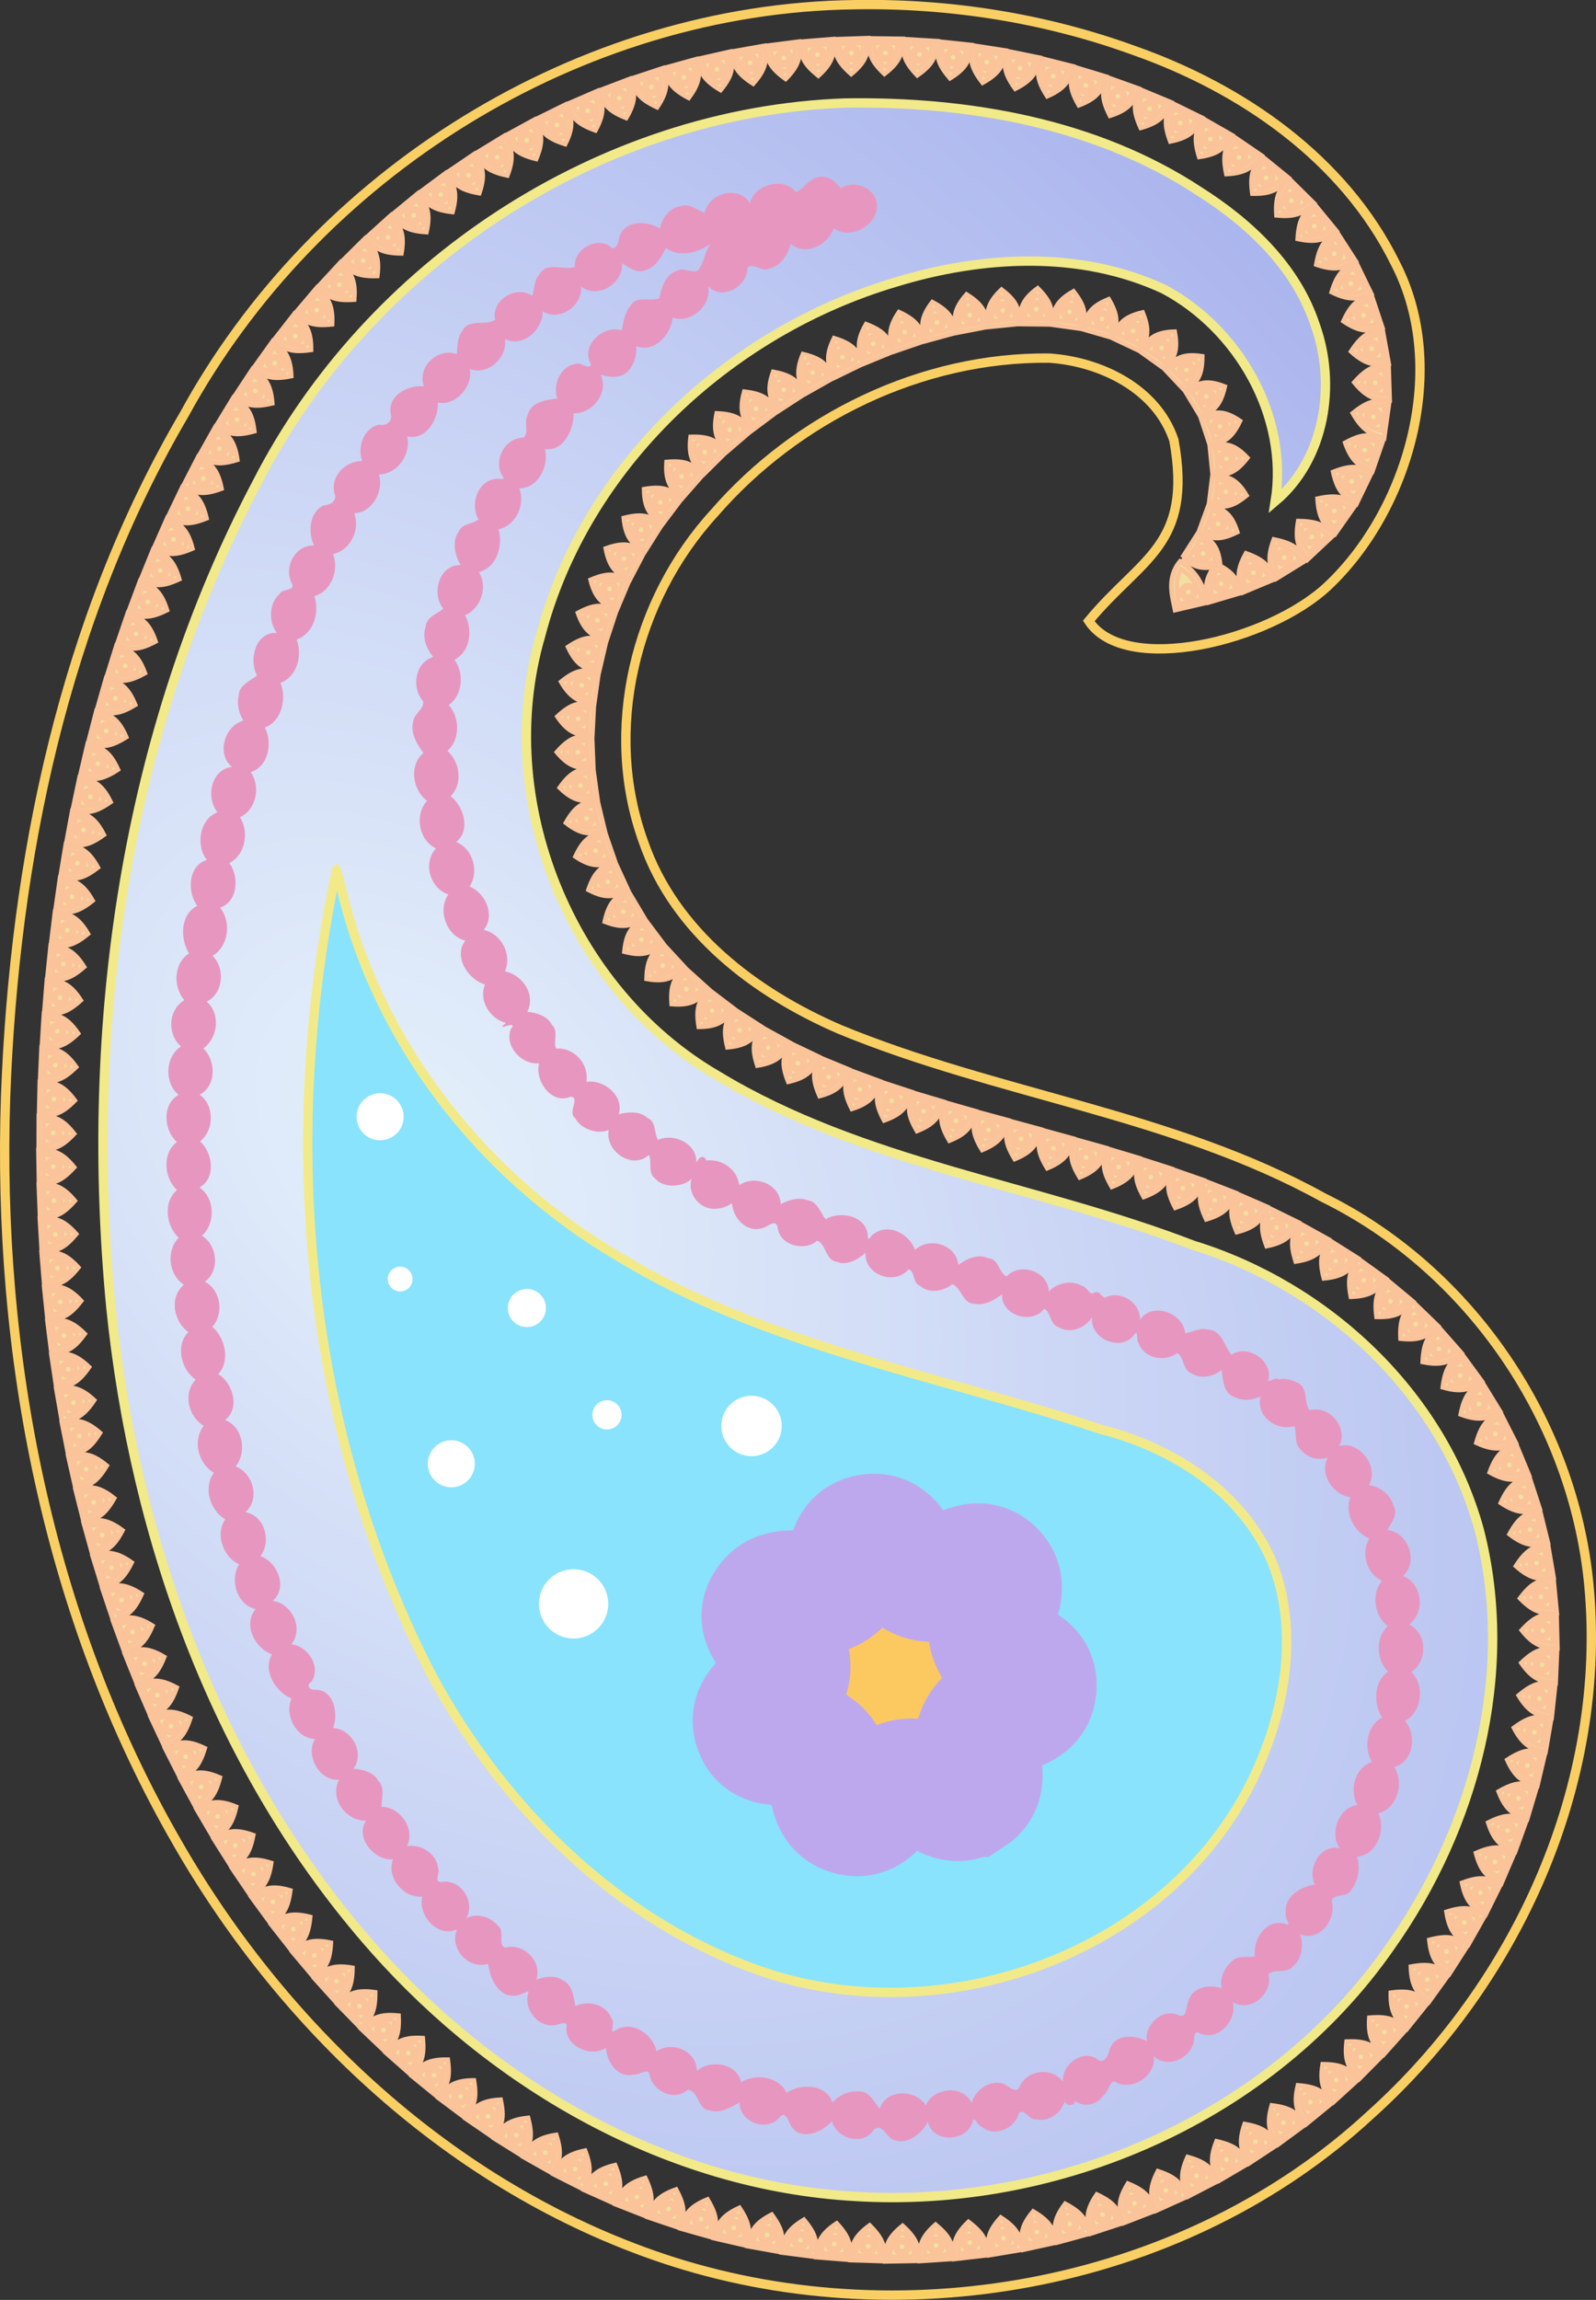 <svg xmlns="http://www.w3.org/2000/svg" viewBox="0 0 683.46 984.69"><rect x="0" y="0" width="683.46" height="984.69" fill="#333333" stroke="none"/><defs><radialGradient id="a" gradientUnits="userSpaceOnUse" cy="1521.3" cx="1991.8" gradientTransform="matrix(2.397 2.812 -1.943 1.657 -2403 -6588.1)" r="299.55"><stop offset="0" stop-color="#e5f0fb"/><stop offset="1" stop-color="#919be8"/></radialGradient></defs><path d="M-402.47 1087c-105.27 3.667-204.12 69.15-251.81 162.28-56.876 107.62-74.304 232.91-62.737 353.4 10.167 99.738 45.788 199.1 112.89 274.79 52.169 58.852 126.06 101.22 205.56 105.8 87.942 5.486 178.85-34.069 229.46-106.96 35.987-50.82 53.753-117.04 38.079-178.34-16.019-58.392-65.232-104.31-122.59-121.94-67.221-25.903-141.34-34.822-203.66-72.649-62.986-36.556-96.306-117.93-75.71-188.35 18.97-72.719 80.655-130.12 151.78-151.25 37.202-11.42 79.299-13.814 115.19 2.969 31.872 16.99 53.436 54.5 47.625 90.78 21.355-17.967 26.333-50.102 17.031-75.687-8.16-24.69-27.984-43.35-49.591-57.041-44.45-29.24-99.002-38.571-151.5-37.803z" stroke="#f2ea89" stroke-width="4" fill="url(#a)" transform="translate(764.5 -1042.9)"/><path d="M366.19 2C247.95 3.428 135.13 74.246 78.86 177.49 27.255 265.481 6.125 368.24 2.403 469.43-1.315 579.84 20.4 692.9 75.974 789.06c46.921 81.757 121.42 150.24 212.2 179.27 101.2 32.129 220.16 9.75 298.65-62.859 62.752-56.331 101.62-141.63 93.594-226.78-6.648-69.863-50.715-135.01-113.72-165.95-64.517-35.706-139.62-44.101-207.19-72.056-36.211-15.665-70.665-41.755-83.962-80.248-17.324-47.723-3.758-103.55 30.25-140.69 35.335-40.834 88.828-67.026 143.53-66.424 21.89 1.464 45.955 12.965 53.378 35.143 8.195 45.303-13.938 50.166-36.467 77.395 15.666 23.71 77.258 8.676 102.37-14.958 34.29-32.267 52.342-93.127 28.871-138.27-22.026-44.66-65.687-74.773-111.81-91.006C447.61 7.772 406.761 1.323 366.198 1.999z" stroke="#f9cf64" stroke-width="4" fill="none"/><g stroke="#fbc399" fill="#f1e1a1"><path d="M506.3 238.8l6.731-10.517c4.898 2.497 8.697 4.505 9.502 13.855-9.356 2.34-11.707-.241-16.233-3.338m6.968-10.759l4.261-11.693c5.329 1.355 9.495 2.491 12.303 11.445-8.627 4.309-11.478 2.297-16.564.248m4.44-11.98l1.52-12.336c5.496.135 9.823.312 14.566 8.41-7.444 6.131-10.673 4.801-16.086 3.926m1.629-12.656l-1.242-12.423c5.396-1.055 9.658-1.821 16.057 5.043-5.92 7.611-9.343 7.028-14.816 7.38m-1.203-12.76l-3.906-11.832c5.035-2.209 9.046-3.89 16.774 1.432-4.14 8.71-7.601 8.876-12.869 10.4m-3.942-12.169l-6.447-10.68c4.436-3.248 8.026-5.784 16.727-2.267-2.15 9.401-5.473 10.308-10.28 12.948m-6.556-11l-8.738-9.261c3.762-4.01 6.652-7.124 15.922-5.66.025 9.644-3.063 11.302-7.183 14.92m-8.905-9.555l-10.267-7.336c2.887-4.68 5.187-8.355 14.57-8.56 1.736 9.486-.92 11.58-4.303 15.896m-10.488-7.592l-11.807-5.575c2.189-5.043 3.725-8.851 12.867-10.968 3.637 8.931 1.394 11.64-1.06 16.543m-12.064-5.796l-12.232-3.534c1.216-5.362 2.11-9.426 10.846-12.855 4.903 8.303 3.116 11.186 1.386 16.389m-12.524-3.705l-13.076-1.818c.542-5.47.916-9.686 9.117-14.249 5.966 7.577 4.694 10.633 3.96 16.067m-13.388-1.95l-13.318-.14c-.058-5.497-.166-9.777 7.434-15.282 6.824 6.813 5.94 9.938 5.883 15.422m-13.642-.238l-13.37 1.331c-.575-5.468-1.142-9.466 5.645-15.948 7.682 5.83 7.183 9.16 7.725 14.617m-13.494 1.234l-13.332 2.582c-1.135-5.38-2.08-9.332 4.135-16.363 8.147 5.161 7.994 8.432 9.198 13.782m-13.67 2.549l-13.192 3.606c-1.47-5.299-2.682-9.199 3.021-16.652 8.492 4.571 8.57 7.801 10.171 13.046m-13.532 3.594l-12.922 4.43c-1.809-5.192-3.266-9.016 1.973-16.803 8.754 4.047 9.022 7.239 10.949 12.372m-13.26 4.441l-12.621 5.188c-2.152-5.06-3.837-8.723.872-16.84 9.004 3.455 9.493 6.653 11.748 11.652m-12.958 5.221l-12.419 6.042c-2.376-4.958-4.25-8.497-.094-16.912 9.215 2.845 9.93 6.033 12.513 10.87m-12.755 6.09l-11.867 6.713c-2.71-4.784-4.804-8.161-1.229-16.838 9.387 2.213 10.298 5.41 13.096 10.126m-12.198 6.784l-11.415 7.43c-3.038-4.583-5.392-7.93-2.22-16.762 9.478 1.778 10.52 4.818 13.635 9.332m-11.74 7.523l-11.046 8.252c-3.255-4.432-5.77-7.591-3.231-16.626 9.58 1.104 10.854 4.09 14.277 8.375m-11.22 8.25l-10.443 8.98c-3.574-4.177-6.297-7.122-4.427-16.318 9.636.4 11.146 3.313 14.87 7.339m-10.755 9.113l-9.645 9.54c-3.885-3.89-6.805-6.597-5.64-15.909 9.638-.335 11.366 2.533 15.285 6.369m-9.945 9.696l-8.92 10.186c-4.186-3.564-7.388-6.16-6.714-15.522 9.607-.841 11.43 1.814 15.634 5.336m-9.206 10.366l-8.118 10.8c-4.471-3.199-7.83-5.485-7.923-14.87 9.506-1.623 11.567.899 16.041 4.07m-8.388 11.005l-7.325 11.588c-4.65-2.934-8.138-4.96-9.032-14.302 9.332-2.43 11.633-.069 16.357 2.715m-7.584 11.807l-6.236 11.937c-4.895-2.504-8.52-4.194-10.242-13.42 9.08-3.25 11.6-1.022 16.478 1.482m-6.474 12.178l-5.23 12.398c-5.104-2.046-8.998-3.515-11.277-12.619 8.865-3.796 11.423-1.834 16.507.221M264 261.154l-4.186 12.78c-5.27-1.565-9.207-2.647-12.31-11.504 8.48-4.592 11.245-2.858 16.496-1.276m-4.375 13.061l-3.104 13.316c-5.358-1.23-9.329-1.996-13.243-10.526 8.017-5.36 10.972-3.88 16.347-2.79m-3.275 13.608l-1.882 13.285c-5.452-.708-9.44-1.083-14.15-9.2 7.468-6.102 10.601-4.835 16.033-4.085m-2.025 13.592l-.694 13.372c-5.496-.159-9.68-.208-14.913-7.999 7.052-6.578 10.128-5.595 15.607-5.372m-.805 13.692l.536 13.346c-5.483.414-9.57.79-15.565-6.43 6.349-7.259 9.555-6.59 15.029-6.917m.459 13.676l1.884 13.485c-5.44.799-9.433 1.523-16.153-5.027 5.55-7.886 8.859-7.562 14.269-8.458m1.83 13.82l3.126 12.975c-5.325 1.37-9.175 2.5-16.548-3.306 4.688-8.427 8.09-8.396 13.423-9.67m3.107 13.315l4.352 12.6c-5.146 1.934-9.058 3.47-16.826-1.796 4.078-8.739 7.305-8.974 12.474-10.804m4.371 12.938l5.559 12.09c-4.9 2.493-8.54 4.41-16.834.02 3.104-9.131 6.333-9.733 11.275-12.109m5.614 12.423l6.94 11.66c-4.695 2.86-8.102 5.088-16.837 1.655 2.06-9.42 5.25-10.406 9.897-13.315m7.021 11.987l7.977 10.62c-4.338 3.378-7.427 5.953-16.5 3.554.955-9.596 4.112-10.918 8.524-14.174m8.095 10.937l9.06 9.82c-3.963 3.81-6.961 6.788-16.185 5.055.255-9.64 3.113-11.136 7.124-14.875m9.211 10.122l9.987 8.993c-3.59 4.165-6.228 7.355-15.579 6.557-.714-9.617 1.991-11.414 5.593-15.55m10.165 9.282l10.762 8.174c-3.23 4.45-5.537 7.798-14.921 7.846-1.579-9.514.96-11.566 4.158-16.02m10.964 8.446l11.569 7.46c-2.999 4.608-5.06 8.063-14.411 8.868-2.34-9.356.027-11.622 2.842-16.328m11.785 7.72l11.93 6.582c-2.67 4.806-4.468 8.37-13.736 9.845-3.008-9.163-.766-11.583 1.806-16.426m12.164 6.827l12.37 5.894c-2.382 4.956-3.946 8.595-13.102 10.653-3.58-8.955-1.498-11.536.732-16.546m12.617 6.125l12.786 5.285c-2.172 5.05-3.637 8.855-12.713 11.242-3.901-8.82-2.002-11.394-.073-16.528m13.043 5.506l12.9 4.757c-1.901 5.159-3.113 8.897-12.05 11.762-4.363-8.601-2.563-11.31-.85-16.52m13.167 4.965l13.304 4.356c-1.797 5.197-2.951 9.04-11.816 12.12-4.57-8.492-2.921-11.184-1.488-16.477m13.576 4.558l13.406 3.99c-1.683 5.234-2.69 9.02-11.418 12.47-4.923-8.292-3.315-11.139-1.988-16.46m13.683 4.185l13.487 3.847c-1.595 5.262-2.582 9.102-11.31 12.552-4.923-8.292-3.387-11.051-2.177-16.4m13.767 4.038l13.66 3.7c-1.595 5.263-2.54 9.065-11.207 12.662-5.062-8.21-3.573-10.993-2.453-16.361m13.94 3.891l13.68 3.716c-1.611 5.257-2.559 9.05-11.227 12.645-5.062-8.209-3.573-10.993-2.453-16.36m13.959 3.907l13.649 3.742c-1.611 5.257-2.567 9.057-11.246 12.626-5.036-8.224-3.54-11.004-2.403-16.369m13.928 3.935l13.76 3.83c-1.702 5.228-2.678 8.968-11.357 12.539-5.037-8.225-3.54-11.004-2.403-16.37m14.035 4.027l13.705 4.08c-1.803 5.194-2.845 8.908-11.585 12.328-4.894-8.31-3.35-11.063-2.12-16.408m13.977 4.28l13.659 4.38c-1.935 5.147-3.055 8.817-11.86 12.066-4.73-8.403-3.132-11.126-1.8-16.446m13.926 4.589l13.527 4.712c-2.051 5.101-3.261 8.75-12.146 11.774-4.516-8.521-2.849-11.202-1.381-16.486m13.789 4.927l13.449 5.218c-2.236 5.024-3.588 8.633-12.586 11.3-4.171-8.696-2.451-11.269-.863-16.518m13.703 5.443l13.275 5.769c-2.449 4.923-3.945 8.464-13.043 10.768-3.82-8.855-2.01-11.35-.232-16.538m13.519 6.004l13.033 6.381c-2.682 4.8-4.338 8.26-13.53 10.15-3.416-9.018-1.502-11.425.496-16.53m13.266 6.627l12.73 7.052c-2.934 4.65-4.763 8.011-14.039 9.434-2.955-9.18-.93-11.48 1.31-16.486m12.948 7.31l12.35 7.78c-3.203 4.47-5.217 7.71-14.559 8.61-2.436-9.331-.294-11.511 2.21-16.39m12.552 8.05l11.876 8.563c-3.487 4.25-5.696 7.345-15.075 7.663-1.851-9.464.412-11.504 3.2-16.226m12.061 8.846l11.293 9.392c-3.783 3.99-6.193 6.91-15.572 6.586-1.199-9.569 1.19-11.447 4.279-15.978m11.458 9.688l10.586 10.25c-4.083 3.682-6.697 6.399-16.026 5.374-.48-9.632 2.034-11.327 5.44-15.624m10.727 10.558l9.817 11.152c-4.41 3.283-7.314 5.782-16.51 3.908.403-9.635 2.962-11.042 6.693-15.06m9.929 11.472l8.681 11.853c-4.635 2.957-7.688 5.2-16.695 2.562 1.209-9.568 3.922-10.764 8.014-14.415m8.77 12.18l7.72 12.567c-4.857 2.577-8.024 4.555-16.82 1.285 1.884-9.458 4.755-10.506 9.1-13.851m7.782 12.9l6.674 13.13c-5.042 2.194-8.343 3.915-16.856-.035 2.62-9.28 5.584-10.107 10.182-13.095m6.71 13.468l5.623 13.596c-5.192 1.809-8.605 3.272-16.792-1.315 3.32-9.054 6.354-9.658 11.169-12.281m5.633 13.935l4.572 13.97c-5.31 1.425-8.812 2.63-16.638-2.55 3.981-8.784 7.068-9.165 12.066-11.42m4.558 14.31l3.52 14.261c-5.4 1.039-8.97 1.986-16.398-3.748 4.607-8.472 7.728-8.63 12.878-10.513m3.481 14.598l2.467 14.476c-5.46.652-9.076 1.34-16.077-4.91 5.2-8.121 8.338-8.058 13.61-9.566m2.404 14.809l1.423 14.868c-5.497.08-9.15.44-15.69-6.29 5.762-7.733 8.901-7.449 14.267-8.579m1.327 15.193l.364 14.646c-5.49-.283-9.394-.225-15.213-7.588 6.522-7.104 9.395-6.492 14.85-7.057m.246 14.963l-.62 14.619c-5.462-.633-9.348-.826-14.677-8.551 6.97-6.665 9.817-5.865 15.297-6.068m-.758 14.928l-1.565 14.532c-5.412-.969-9.267-1.4-14.1-9.445 7.373-6.215 10.183-5.234 15.665-5.087m-1.721 14.832l-2.469 14.39c-5.345-1.29-9.156-1.95-13.494-10.272 7.737-5.757 10.5-4.602 15.962-4.118m-2.643 14.68l-3.332 14.203c-5.26-1.597-9.018-2.477-12.859-11.04 8.062-5.292 10.768-3.971 16.192-3.162m-3.523 14.482l-4.158 13.971c-5.163-1.891-8.855-2.98-12.2-11.748 8.35-4.823 10.99-3.344 16.359-2.222m-4.365 14.24l-4.952 13.7c-5.05-2.175-8.667-3.464-11.517-12.406 8.608-4.349 11.173-2.72 16.47-1.296m-5.173 13.957l-5.709 13.382c-4.928-2.438-8.456-3.911-10.816-12.995 8.831-3.874 11.317-2.1 16.526-.386m-5.943 13.626l-6.447 13.03c-4.796-2.688-8.218-4.329-10.104-13.522 9.02-3.412 11.44-1.495 16.551.492m-6.693 13.262l-7.152 12.65c-4.654-2.927-7.964-4.725-9.379-14.003 9.182-2.948 11.529-.894 16.531 1.353m-7.41 12.87l-7.94 12.384c-4.424-3.265-7.578-5.248-8.526-14.585 9.319-2.483 11.584-.298 16.466 2.2m-8.215 12.585l-8.486 11.782c-4.258-3.478-7.407-5.736-7.662-15.117 9.476-1.788 11.466.481 16.149 3.335m-8.77 11.968l-9.09 11.316c-4.086-3.68-7.1-6.07-6.9-15.452 9.553-1.325 11.452 1.057 15.99 4.136m-9.382 11.488l-9.666 10.825c-3.905-3.87-6.78-6.384-6.128-15.746 9.605-.864 11.41 1.627 15.794 4.922m-9.965 10.983l-10.21 10.309c-3.716-4.053-6.45-6.68-5.351-16.001 9.635-.405 11.34 2.19 15.561 5.691m-10.517 10.453l-10.725 9.77c-3.52-4.224-6.106-6.958-4.566-16.215 9.643.054 11.242 2.747 15.29 6.445m-11.176 10.011l-11.231 9.187c-3.21-4.464-5.676-7.478-3.481-16.602 9.615.74 10.936 3.44 14.712 7.416m-11.553 9.293l-11.688 8.598c-2.995-4.611-5.298-7.716-2.673-16.726 9.57 1.195 10.777 3.977 14.36 8.128m-12.014 8.69l-12.116 7.985c-2.77-4.75-4.907-7.937-1.855-16.811 9.501 1.65 10.59 4.509 13.972 8.826m-12.447 8.06l-12.516 7.348c-2.539-4.878-4.506-8.139-1.032-16.856 9.412 2.104 10.377 5.035 13.548 9.509m-12.85 7.406l-12.887 6.684c-2.298-4.996-4.09-8.321-.199-16.861 9.3 2.557 10.134 5.556 13.086 10.177m-13.223 6.726l-13.403 6.058c-1.922-5.152-3.488-8.55.817-16.888 9.163 3.009 9.863 6.07 12.586 10.83m-13.74 6.075l-13.535 5.253c-1.67-5.238-3.08-8.857 1.829-16.857 8.916 3.676 9.34 6.657 11.706 11.604m-13.873 5.254l-13.783 4.538c-1.42-5.313-2.645-8.968 2.642-16.722 8.73 4.1 9.019 7.127 11.141 12.184m-14.122 4.523l-13.993 3.823c-1.167-5.373-2.212-9.057 3.437-16.551 8.525 4.509 8.678 7.575 10.556 12.728m-14.33 3.792l-14.163 3.11c-.917-5.422-1.783-9.124 4.21-16.347 8.304 4.903 8.32 8.002 9.953 13.236m-14.499 3.064l-14.297 2.398c-.667-5.458-1.358-9.17 4.962-16.108 8.069 5.281 7.946 8.405 9.335 13.71m-14.63 2.337l-14.567 1.688c-.294-5.49-.742-9.366 6.037-15.856 7.69 5.82 7.386 8.805 8.53 14.168m-14.895 1.604l-14.46.958c-.047-5.498-.318-9.363 6.746-15.542 7.42 6.16 6.937 9.155 7.713 14.583m-14.783.86l-14.486.256c.199-5.495.1-9.342 7.434-15.198 7.136 6.487 6.52 9.484 7.052 14.941m-14.805.144l-14.48-.443c.443-5.48.515-9.302 8.103-14.825 6.84 6.799 6.09 9.792 6.377 15.268m-14.794-.57l-14.442-1.14c.687-5.454.927-9.243 8.753-14.422 6.53 7.096 5.646 10.079 5.689 15.563m-14.75-1.28l-14.37-1.835c.93-5.419 1.335-9.167 9.385-13.993 6.207 7.381 5.187 10.347 4.986 15.827m-14.836-2.022l-14.264-2.554c1.292-5.344 1.972-9.176 10.327-13.45 5.699 7.78 4.505 10.55 3.937 16.004m-14.554-2.728l-14.124-3.246c1.533-5.28 2.379-9.052 10.917-12.946 5.342 8.03 4.02 10.768 3.207 16.191m-14.406-3.433l-13.95-3.935c1.771-5.205 2.78-8.908 11.487-12.41 4.972 8.263 3.52 10.964 2.463 16.345m-14.224-4.136l-13.754-4.64c2.022-5.114 3.191-8.728 12.05-11.827 4.587 8.483 3.004 11.14 1.703 16.466m-14.017-4.854l-13.559-5.315c2.3-4.995 3.68-8.583 12.69-11.207 4.132 8.714 2.427 11.265.87 16.523m-13.81-5.543l-13.286-5.941c2.562-4.866 4.156-8.423 13.295-10.556 3.655 8.924 1.834 11.333-.009 16.498m-13.524-6.183l-12.805-6.472c2.688-4.797 4.3-8.166 13.492-10.057 3.418 9.018 1.429 11.47-.687 16.529m-13.037-6.72l-12.654-7.15c2.929-4.653 4.739-7.981 14.016-9.395 2.947 9.183.885 11.544-1.362 16.546m-12.873-7.409l-12.322-7.687c3.155-4.503 5.156-7.78 14.492-8.727 2.482 9.32.328 11.533-2.17 16.414m-12.528-7.955l-11.978-8.195c3.366-4.347 5.55-7.563 14.923-8.055 2.026 9.429-.209 11.497-2.945 16.25m-12.171-8.472l-11.478-8.576c3.467-4.268 5.779-7.43 15.163-7.48 1.58 9.513-.725 11.44-3.686 16.055m-11.664-8.858l-11.235-9.158c3.658-4.105 6-7.087 15.382-6.922 1.362 9.547-1.08 11.535-4.147 16.08m-11.409-9.449l-10.866-9.578c3.836-3.94 6.34-6.85 15.706-6.263.931 9.599-1.569 11.44-4.84 15.841m-11.027-9.876l-10.492-9.974c4.001-3.77 6.66-6.602 15.993-5.608.511 9.63-2.038 11.33-5.501 15.582m-10.64-10.278l-10-10.236c4.08-3.685 6.85-6.456 16.13-5.067.104 9.644-2.487 11.204-6.13 15.303m-10.142-10.544l-9.703-10.724c4.228-3.514 6.997-6.117 16.248-4.535-.098 9.643-2.817 11.238-6.545 15.26m-9.832-11.038l-9.32-11.05c4.367-3.341 7.274-5.858 16.452-3.9-.49 9.631-3.241 11.086-7.132 14.95m-9.435-11.368l-8.933-11.358c4.495-3.166 7.533-5.591 16.626-3.269-.875 9.604-3.65 10.922-7.694 14.626m-9.036-11.68l-8.452-11.533c4.556-3.077 7.686-5.433 16.682-2.756-1.25 9.562-4.043 10.748-8.23 14.289m-8.55-11.857l-8.117-11.944c4.671-2.9 7.78-5.102 16.722-2.252-1.434 9.537-4.35 10.736-8.604 14.195m-8.202-12.272l-7.722-12.2c4.778-2.72 8.003-4.823 16.829-1.634-1.797 9.475-4.723 10.54-9.108 13.834M91.52 787.02l-7.325-12.458c4.883-2.529 8.217-4.522 16.917-1.002-2.154 9.4-5.085 10.335-9.592 13.46m-7.383-12.792l-6.852-12.578c4.938-2.417 8.237-4.295 16.862-.594-2.35 9.353-5.383 10.229-10.01 13.172m-6.904-12.912l-6.49-12.765c4.992-2.306 8.46-4.128 16.909-.042-2.77 9.238-5.726 9.97-10.418 12.807M70.7 748.216l-6.151-13.111c5.088-2.085 8.57-3.769 16.927.503-2.972 9.174-6.021 9.877-10.777 12.608m-6.18-13.45l-5.696-13.13c5.132-1.975 8.576-3.552 16.837.9-3.17 9.108-6.27 9.71-11.14 12.231m-5.718-13.469l-5.34-13.277c5.172-1.866 8.784-3.382 16.85 1.418-3.556 8.964-6.586 9.444-11.51 11.86m-5.354-13.615l-4.98-13.578c5.245-1.652 8.846-3.032 16.809 1.934-3.741 8.889-6.856 9.333-11.83 11.644m-4.979-13.917l-4.568-13.555c5.277-1.546 8.833-2.83 16.693 2.299-3.922 8.81-7.06 9.152-12.125 11.256m-4.561-13.893l-4.224-13.663c5.307-1.441 9.03-2.66 16.678 2.779-4.27 8.646-7.349 8.882-12.455 10.884m-4.244-14.143l-3.817-13.778c5.358-1.236 9.047-2.324 16.588 3.262-4.438 8.562-7.592 8.716-12.772 10.516m-3.79-14.116l-3.484-13.863c5.38-1.134 9.167-2.136 16.491 3.732-4.76 8.387-7.794 8.43-13.008 10.13m-3.45-14.2l-3.172-14.076c5.418-.936 9.221-1.828 16.436 4.175-4.915 8.297-8.02 8.3-13.264 9.902m-3.127-14.412l-2.769-14.017c5.434-.839 9.187-1.65 16.29 4.484-5.065 8.206-8.221 8.125-13.52 9.532m-2.718-14.352l-2.453-14.073c5.448-.742 9.298-1.468 16.178 4.914-5.354 8.022-8.401 7.847-13.726 9.16m-2.396-14.408l-2.138-14.252c5.47-.554 9.319-1.175 16.088 5.326-5.493 7.927-8.603 7.709-13.95 8.927m-2.07-14.584l-1.776-14.168c5.479-.463 9.275-1.011 15.932 5.604-5.627 7.833-8.77 7.53-14.155 8.564m-1.703-14.5l-1.478-14.2c5.486-.37 9.376-.834 15.808 6-5.885 7.64-8.928 7.258-14.33 8.2m-1.398-14.528l-1.166-14.35c5.495-.193 9.37-.557 15.69 6.38-6.009 7.544-9.107 7.117-14.524 7.97m-1.075-14.676l-.84-14.247c5.498-.107 9.32-.406 15.528 6.632-6.13 7.446-9.246 6.938-14.687 7.615m-.745-14.572l-.557-14.259c5.499-.021 9.41-.235 15.393 6.995-6.36 7.25-9.384 6.673-14.837 7.264m-.456-14.582l-.247-14.381c5.496.148 9.38.026 15.253 7.347-6.472 7.15-9.545 6.528-15.005 7.034m-.138-14.701l.048-14.265c5.493.23 9.324.166 15.084 7.576-6.58 7.051-9.658 6.35-15.131 6.69m.162-14.585l.316-14.26c5.49.312 9.407.334 14.943 7.913-6.787 6.851-9.78 6.091-15.259 6.348m.436-14.577l.624-14.358c5.478.471 9.358.58 14.782 8.238-6.887 6.752-9.925 5.945-15.406 6.12m.752-14.672l.889-14.23c5.47.548 9.298.708 14.61 8.444-6.983 6.651-10.015 5.77-15.498 5.786m1.022-14.541l1.14-14.21c5.463.623 9.373.867 14.47 8.747-7.165 6.456-10.127 5.524-15.61 5.463m1.292-14.622l1.448-14.186c5.443.775 9.29 1.098 14.278 9.048-7.254 6.355-10.246 5.35-15.726 5.138m1.594-14.492l1.71-14.16c5.431.855 9.327 1.266 14.084 9.356-7.433 6.145-10.318 5.094-15.794 4.803m1.86-14.462l2.023-14.235c5.403 1.017 9.263 1.513 13.899 9.673-7.524 6.034-10.45 4.932-15.922 4.563m2.182-14.534l2.312-14.08c5.387 1.1 9.176 1.644 13.688 9.873-7.614 5.92-10.542 4.74-16 4.207m2.476-14.376l2.595-14.033c5.37 1.185 9.233 1.833 13.486 10.199-7.795 5.679-10.632 4.451-16.08 3.834m2.763-14.327l2.97-14.088c5.327 1.359 9.116 2.09 13.234 10.524-7.886 5.552-10.765 4.267-16.204 3.563m3.147-14.376l3.245-13.905c5.304 1.449 9.131 2.286 12.967 10.851-8.065 5.288-10.799 3.934-16.211 3.054m3.428-14.19l3.607-13.954c5.251 1.63 9.031 2.563 12.72 11.193-8.155 5.149-10.93 3.732-16.327 2.761m3.8-14.232l3.925-13.736c5.221 1.724 8.915 2.702 12.452 11.394-8.243 5.006-11.017 3.499-16.377 2.342m4.123-14.012l4.242-13.644c5.19 1.818 8.947 2.923 12.171 11.737-8.417 4.707-11.074 3.159-16.413 1.907m4.444-13.916l4.688-13.724c5.1 2.057 8.805 3.288 11.84 12.17-8.517 4.525-11.212 2.903-16.527 1.555m4.903-13.986l5.019-13.442c5.044 2.188 8.684 3.5 11.495 12.455-8.627 4.31-11.267 2.58-16.514.987m5.24-13.698l5.403-13.3c4.984 2.323 8.554 3.717 11.132 12.74-8.735 4.087-11.33 2.288-16.534.56m5.631-13.55l5.796-13.138c4.917 2.46 8.412 3.933 10.747 13.023-8.842 3.85-11.387 1.983-16.543.116m6.031-13.383l6.2-12.962c4.845 2.6 8.258 4.153 10.34 13.304-8.945 3.604-11.437 1.666-16.54-.343m6.443-13.198l6.603-12.836c4.744 2.78 8.102 4.447 9.92 13.654-9.045 3.345-11.48 1.337-16.523-.819m6.854-13.063l7.05-12.542c4.655 2.927 8.061 4.8 9.39 14.09-9.21 2.862-11.482.795-16.44-1.548m7.308-12.762l7.487-12.297c4.557 3.076 7.88 5.045 8.913 14.374-9.296 2.567-11.517.42-16.4-2.076m7.752-12.508l7.932-12.025c4.451 3.228 7.686 5.292 8.41 14.65-9.377 2.258-11.544.029-16.342-2.625m8.204-12.227l8.385-11.724c4.336 3.381 7.476 5.54 7.877 14.917-9.447 1.936-11.556-.379-16.263-3.193m8.665-11.917l8.95-11.49c4.143 3.613 7.23 5.996 7.127 15.38-9.538 1.425-11.472-.914-16.077-3.89m9.238-11.668l9.335-11.016c4.003 3.769 6.976 6.249 6.521 15.623-9.585 1.066-11.42-1.382-15.856-4.607m9.63-11.182l9.801-10.616c3.851 3.924 6.704 6.498 5.886 15.847-9.62.694-11.377-1.839-15.687-5.23m10.102-10.77l10.265-10.181c3.688 4.077 6.413 6.741 5.221 16.05-9.639.308-11.314-2.31-15.486-5.869m10.573-10.322l10.817-9.777c3.45 4.28 6.011 7.046 4.436 16.298-9.644-.09-11.23-2.796-15.253-6.521m11.132-9.901l11.226-9.235c3.228 4.451 5.676 7.39 3.61 16.546-9.624-.604-11.031-3.363-14.836-7.311m11.547-9.343l11.619-8.623c3.037 4.584 5.342 7.624 2.814 16.662-9.582-1.092-10.834-3.902-14.433-8.039m11.944-8.716l11.922-8.082c2.881 4.682 5.101 7.91 2.046 16.783-9.5-1.654-10.547-4.417-13.968-8.702m12.25-8.165l12.501-7.647c2.562 4.865 4.589 8.16 1.238 16.926-9.44-1.97-10.464-4.88-13.739-9.278m12.834-7.708l12.63-6.922c2.398 4.948 4.252 8.191.61 16.84-9.369-2.285-10.266-5.312-13.24-9.919m12.965-6.97l12.913-6.378c2.232 5.025 4.002 8.52-.208 16.906-9.196-2.905-9.885-5.826-12.705-10.529m13.249-6.416l13.447-5.827c1.89 5.163 3.442 8.654-1.047 16.896-9.093-3.21-9.74-6.273-12.4-11.069m13.785-5.842l13.46-5.13c1.715 5.223 3.102 8.638-1.66 16.725-8.981-3.514-9.466-6.633-11.8-11.596m13.799-5.135l13.857-4.593c1.403 5.316 2.622 8.933-2.608 16.725-8.759-4.037-9.084-7.094-11.25-12.132m14.196-4.578l13.884-3.854c1.22 5.361 2.295 9.052-3.327 16.567-8.54-4.479-8.695-7.555-10.558-12.712m14.222-3.827l14.181-3.217c.942 5.417 1.828 9.18-4.173 16.394-8.299-4.913-8.322-7.959-10.008-13.177m14.517-3.172l14.32-2.541c.658 5.458 1.361 9.157-4.887 16.16-8.123-5.199-8.02-8.321-9.433-13.62m14.653-2.478l14.42-1.861c.377 5.485.893 9.261-5.71 15.93-7.843-5.613-7.575-8.704-8.71-14.07m14.75-1.78l14.362-1.164c.189 5.495.548 9.32-6.39 15.64-7.543-6.008-7.114-9.06-7.972-14.476m14.688-1.073l14.527-.486c-.091 5.498.073 9.358-7.178 15.316-7.227-6.386-6.677-9.388-7.349-14.83m14.85-.38l14.532.19c-.37 5.485-.37 9.25-7.82 14.958-7.006-6.627-6.319-9.678-6.713-15.148m14.85.312l14.508.861c-.648 5.46-.843 9.263-8.572 14.586-6.66-6.974-5.821-9.965-5.937-15.448m14.818 1l14.326 1.524c-.833 5.435-1.189 9.259-9.178 14.183-6.298-7.303-5.31-10.226-5.148-15.707m14.63 1.674l14.365 2.221c-1.109 5.386-1.662 9.207-9.892 13.718-5.918-7.614-4.82-10.467-4.472-15.94m14.66 2.386l14.249 2.89c-1.384 5.321-2.081 9.014-10.46 13.242-5.655-7.81-4.415-10.684-3.788-16.132m14.535 3.07l14.1 3.555c-1.657 5.243-2.555 8.936-11.14 12.728-5.247-8.091-3.866-10.876-2.96-16.284m14.377 3.75l13.792 4.187c-1.838 5.182-2.903 8.867-11.673 12.208-4.82-8.353-3.303-11.04-2.119-16.395m14.063 4.39l13.707 4.914c-2.117 5.074-3.383 8.711-12.316 11.588-4.375-8.595-2.76-11.192-1.39-16.502m13.966 5.132l13.544 5.64c-2.462 4.916-3.9 8.408-12.944 10.916-4.019-8.767-2.255-11.329-.6-16.556m13.787 5.875l13.064 6.396c-2.715 4.781-4.398 8.241-13.6 10.086-3.371-9.035-1.475-11.381.537-16.483m13.294 6.644l12.658 7.25c-2.989 4.615-4.822 7.902-14.111 9.237-2.869-9.207-.823-11.498 1.453-16.487m12.874 7.511l12.307 8.386c-3.429 4.298-5.624 7.466-14.998 7.923-1.991-9.435.13-11.46 2.691-16.309m12.496 8.667l11.41 9.275c-3.737 4.033-6.087 6.953-15.47 6.747-1.32-9.553 1.032-11.45 4.06-16.022m11.578 9.569l10.727 10.589c-4.204 3.543-6.716 6.084-16.054 5.155-.58-9.626 1.97-11.408 5.327-15.745m10.857 10.902l9.47 11.518c-4.541 3.1-7.38 5.408-16.548 3.398.545-9.628 3.214-11.025 7.078-14.916m9.568 11.842l8.173 12.642c-4.88 2.531-7.982 4.493-16.856 1.438 1.653-9.5 4.445-10.6 8.683-14.08m8.232 12.976l6.61 13.607c-5.168 1.876-8.502 3.43-16.929-.7 2.817-9.224 5.694-9.961 10.32-12.906m6.624 13.945l4.73 14.225c-5.347 1.282-8.847 2.42-16.642-2.805 4.03-8.761 6.943-9.102 11.913-11.42m4.757 14.774l2.679 14.794c-5.477.483-9.118 1.099-16.077-5.198 5.255-8.086 8.151-8.002 13.398-9.596m2.606 15.125l.486 15.306c-5.486-.375-9.188-.326-15.111-7.605 6.42-7.196 9.227-6.74 14.625-7.702m.362 15.622l-2.234 15.862c-5.22-1.73-8.725-2.433-13.389-10.577 7.502-6.06 10.141-5.173 15.624-5.285m-2.432 16.137l-4.817 13.968c-5.057-2.158-8.497-3.314-11.643-12.156 8.458-4.633 11.123-3.07 16.46-1.813m-5.037 14.226l-6.604 13.71c-4.698-2.857-7.947-4.461-9.97-13.626 8.967-3.546 11.36-1.782 16.573-.084m-6.858 13.932l-8.874 12.643c-4.13-3.629-6.977-5.687-7.514-15.057 9.418-2.071 11.47-.01 16.388 2.414m-9.164 12.818l-11.59 10.867c-3.175-4.488-5.559-7.259-3.927-16.5 9.642.15 11.095 2.394 15.518 5.634m-11.913 10.97l-13.098 8.084c-2.384-4.955-4.211-8.017-.949-16.816 9.46 1.876 10.496 4.553 14.046 8.732m-13.433 8.132l-13.95 5.835c-1.722-5.222-3.122-8.544 1.417-16.758 9.074 3.267 9.728 6.211 12.533 10.923m-14.475 5.901l-14.086 4.19c-1.198-5.366-2.274-8.913 3.138-16.58 8.661 4.24 8.91 7.3 10.948 12.39m-14.424 4.162l-13.994 3.29c-1.038-5.4-3.866-13.624 2.132-20.842 8.3 4.91 10.198 12.327 11.862 17.552" stroke-width="2"/><path d="M520.31 240.6c-3.823.944-8.145.237-11.232-2.227 2.075-2.68 3.345-4.763 4.926-7.761 3.64 1.908 6.18 5.975 6.306 9.988m7.033-13.83c-3.528 1.748-7.895 1.994-11.44.253 1.449-3.064 2.22-5.36 3.106-8.631 3.97 1.066 7.343 4.487 8.334 8.378m3.81-15.079c-3.048 2.494-7.245 3.707-11.087 2.791.738-3.308.948-5.703 1.08-9.09 4.107.15 8.17 2.73 10.007 6.299m.339-15.524c-2.428 3.1-6.244 5.208-10.193 5.17-.018-3.389-.348-5.806-.953-9.141 4.043-.742 8.572.89 11.146 3.971m-3.043-15.212c-1.702 3.551-4.968 6.43-8.832 7.246-.748-3.306-1.6-5.583-2.915-8.707 3.784-1.603 8.569-.992 11.747 1.461m-6.303-14.182c-.89 3.836-3.436 7.35-7.028 8.99-1.454-3.061-2.751-5.052-4.746-7.793 3.317-2.426 8.139-2.902 11.774-1.197m-9.298-12.485c-.002 3.938-1.712 8.002-4.785 10.483-2.167-2.606-4.032-4.57-6.503-6.89 2.806-3.003 7.362-4.434 11.288-3.593m-11.435-10.21c.697 3.875-.209 8.12-2.78 11.118-2.605-2.169-4.728-3.669-7.617-5.442 2.142-3.508 6.384-5.808 10.397-5.677m-13.264-7.955c1.474 3.652 1.4 8.073-.529 11.518-2.981-1.613-5.462-2.796-8.61-4.053 1.516-3.82 5.184-6.774 9.14-7.465m-14.147-5.501c1.992 3.397 2.613 7.727 1.275 11.443-3.205-1.102-5.968-1.887-9.262-2.686.959-3.996 4.176-7.495 7.987-8.757m-14.753-3.3c2.426 3.101 3.637 7.251 2.822 11.115-3.327-.65-6.232-.974-9.602-1.342.437-4.086 3.17-8.015 6.78-9.774m-14.997-1.272c2.778 2.791 4.485 6.715 4.155 10.651-3.382-.234-6.171-.222-9.558-.085-.175-4.106 2.028-8.39 5.403-10.565m-15.124.56c3.13 2.39 5.37 6.144 5.601 10.087-3.38.248-6.418.527-9.777.98-.56-4.07 1.126-8.456 4.176-11.067m-14.743 2.04c3.32 2.118 5.868 5.623 6.45 9.53-3.345.547-6.388 1.155-9.7 1.875-.883-4.015.431-8.545 3.25-11.404m-14.459 3.245c3.462 1.878 6.25 5.157 7.124 9.009-3.295.798-6.323 1.673-9.58 2.612-1.147-3.946-.154-8.57 2.456-11.62m-14.154 4.223c3.57 1.664 6.547 4.743 7.66 8.532-3.239 1.003-6.201 2.087-9.394 3.227-1.39-3.868-.685-8.554 1.734-11.758m-13.892 5.101c3.672 1.423 6.857 4.326 8.212 8.036-3.166 1.21-6.06 2.435-9.17 3.784-1.645-3.766-1.243-8.461.958-11.82m-13.559 5.934c3.76 1.174 7.144 3.886 8.744 7.497a215.47 215.47 0 00-8.922 4.333c-1.894-3.648-1.793-8.332.178-11.83m-13.177 6.752c3.83.916 7.406 3.42 9.246 6.915-2.976 1.623-5.735 3.114-8.634 4.871-2.139-3.51-2.341-8.163-.612-11.786m-12.631 7.515c3.868.739 7.509 3.001 9.507 6.408-2.899 1.757-5.487 3.524-8.301 5.414-2.3-3.407-2.766-8.122-1.206-11.822m-12.225 8.377c3.91.463 7.72 2.489 9.952 5.747-2.768 1.956-5.255 3.847-7.927 5.933-2.537-3.233-3.32-7.88-2.025-11.68m-11.66 9.166c3.935.176 7.904 1.945 10.365 5.033-2.62 2.152-4.996 4.163-7.505 6.442-2.77-3.036-3.872-7.59-2.86-11.475m-11.02 9.948c3.937-.125 8.052 1.364 10.739 4.26-2.451 2.341-4.706 4.472-7.033 6.938-2.996-2.814-4.42-7.247-3.706-11.198m-10.196 10.63c3.925-.332 8.037.87 10.87 3.622-2.326 2.466-4.305 4.847-6.496 7.433-3.142-2.65-4.879-7.072-4.373-11.056m-9.472 11.467c3.884-.65 8.106.234 11.152 2.748-2.12 2.646-3.94 5.131-5.909 7.89-3.35-2.38-5.422-6.627-5.243-10.637m-8.573 12.175c3.814-.98 8.127-.438 11.373 1.812a163.733 163.733 0 00-5.265 8.317c-3.544-2.081-5.944-6.118-6.108-10.13m-7.584 12.836c3.712-1.316 8.091-1.138 11.522.818-1.635 2.97-3.113 5.643-4.567 8.705-3.717-1.753-6.434-5.542-6.955-9.523m-6.431 13.295c3.625-1.539 7.899-1.676 11.442.069-1.453 3.062-2.546 5.916-3.81 9.061-3.818-1.524-6.87-5.188-7.632-9.13m-5.344 13.93c3.469-1.864 7.75-2.378 11.438-.964-1.167 3.183-2.07 6.095-3.04 9.344-3.94-1.167-7.279-4.524-8.398-8.38m-4.155 14.339c3.28-2.18 7.536-3.078 11.339-2.01a150.86 150.86 0 00-2.235 9.558c-4.033-.792-7.631-3.813-9.105-7.548m-2.911 14.653c3.057-2.483 7.252-3.775 11.139-3.073-.555 3.344-1.058 6.333-1.395 9.706-4.09-.398-7.92-3.056-9.744-6.633m-1.579 14.707c2.888-2.678 6.863-4.253 10.786-3.803-.337 3.373-.383 6.399-.495 9.787-4.108-.127-8.237-2.534-10.291-5.984m-.22 14.966c2.602-2.957 6.441-4.925 10.39-4.87.003 3.39.179 6.391.416 9.773-4.1.296-8.413-1.68-10.806-4.903m1.199 14.937c2.277-3.214 5.935-5.578 9.869-5.936.355 3.371.754 6.344 1.346 9.682-4.045.727-8.497-.792-11.215-3.746m2.627 14.756c1.925-3.436 5.36-6.183 9.235-6.952.708 3.314 1.326 6.248 2.267 9.505-3.945 1.15-8.487.099-11.502-2.553m4.007 14.266c1.676-3.564 4.775-6.508 8.584-7.55.942 3.257 2.032 6.05 3.204 9.23-3.853 1.43-8.592.75-11.788-1.68m5.469 13.97c1.28-3.724 4.084-7.005 7.76-8.45 1.286 3.136 2.585 5.821 4.099 8.854-3.673 1.844-8.419 1.666-11.86-.403m6.86 13.363c.852-3.845 3.318-7.443 6.81-9.287 1.626 2.974 3.127 5.531 4.976 8.373-3.44 2.25-8.135 2.583-11.786.914m8.225 12.589c.402-3.918 2.477-7.807 5.733-10.041 1.958 2.767 3.676 5.192 5.837 7.804-3.16 2.627-7.75 3.472-11.57 2.237m9.373 11.486c.117-3.937 1.742-7.91 4.73-10.492 2.254 2.532 4.212 4.824 6.633 7.196-2.87 2.942-7.463 4.25-11.363 3.296m10.56 10.603c-.28-3.928.993-8.028 3.799-10.808 2.42 2.373 4.735 4.343 7.302 6.558-2.678 3.118-7.126 4.809-11.102 4.25m11.418 9.595c-.633-3.888.276-8.108 2.81-11.137 2.632 2.136 5.105 3.963 7.854 5.946-2.397 3.339-6.654 5.389-10.664 5.191m12.107 8.628c-.944-3.823-.371-8.122 1.9-11.354a189.11 189.11 0 008.307 5.358c-2.13 3.515-6.194 5.87-10.207 5.996m12.658 7.719c-1.217-3.746-.951-8.09 1.072-11.482 2.936 1.694 5.666 3.24 8.676 4.798-1.88 3.654-5.754 6.27-9.748 6.684m13.089 6.87c-1.45-3.662-1.462-8.022.331-11.541 3.043 1.494 5.888 2.907 8.986 4.284-1.66 3.76-5.358 6.591-9.317 7.257m13.336 6.066c-1.582-3.607-1.788-7.889-.131-11.474 3.097 1.377 6.038 2.53 9.19 3.777-1.502 3.825-5.126 6.888-9.059 7.697m13.69 5.444c-1.77-3.518-2.175-7.806-.67-11.457 3.153 1.246 6.213 2.287 9.4 3.443-1.392 3.867-4.845 6.998-8.73 8.013m13.745 4.9c-1.856-3.473-2.42-7.73-1.111-11.456 3.214 1.077 6.318 2.13 9.553 3.142-1.218 3.926-4.583 7.204-8.442 8.314m13.971 4.506c-2-3.392-2.69-7.678-1.455-11.43 3.235 1.012 6.377 1.913 9.634 2.855-1.133 3.95-4.37 7.304-8.179 8.575m13.872 4.125c-2-3.393-2.743-7.622-1.59-11.4 3.256.942 6.41 1.897 9.683 2.784-1.066 3.97-4.284 7.345-8.093 8.616m14 3.987c-2.058-3.359-2.871-7.574-1.783-11.371l9.816 2.66c-1.066 3.97-4.247 7.376-8.034 8.711m13.94 3.892c-2.057-3.36-2.87-7.575-1.782-11.371 3.272.886 6.563 1.77 9.832 2.667-1.078 3.966-4.263 7.369-8.05 8.704m13.917 3.917c-2.046-3.365-2.847-7.583-1.747-11.376l9.808 2.69c-1.078 3.966-4.27 7.363-8.061 8.686m13.928 3.935c-2.046-3.365-2.847-7.583-1.747-11.376 3.27.896 6.642 1.782 9.895 2.735-1.146 3.947-4.357 7.318-8.148 8.641m13.797 4.079c-1.988-3.4-2.716-7.631-1.55-11.405 3.253.953 6.622 1.896 9.856 2.912-1.222 3.924-4.493 7.235-8.306 8.493m13.707 4.335c-1.921-3.438-2.567-7.683-1.328-11.433 3.234 1.016 6.62 2.025 9.827 3.123-1.322 3.891-4.662 7.126-8.499 8.31m13.571 4.65c-1.833-3.485-2.37-7.745-1.037-11.463 3.207 1.098 6.55 2.195 9.732 3.365-1.411 3.86-4.83 7.013-8.695 8.098m13.37 4.996c-1.692-3.556-2.094-7.818-.676-11.504a291.149 291.149 0 019.67 3.75c-1.55 3.806-5.088 6.825-8.994 7.754m13.17 5.505c-1.549-3.621-1.787-7.893-.236-11.525a248.545 248.545 0 019.546 4.147c-1.712 3.737-5.37 6.605-9.31 7.378m12.898 6.05c-1.383-3.687-1.433-7.964.273-11.527a223.67 223.67 0 019.372 4.588c-1.888 3.65-5.674 6.345-9.645 6.939m12.572 6.646c-1.195-3.752-1.034-8.024.84-11.502a202.102 202.102 0 019.154 5.07c-2.08 3.545-5.998 6.04-9.994 6.432m12.176 7.29c-.982-3.813-.588-8.068 1.468-11.44 2.92 1.722 6.07 3.702 8.882 5.594-2.286 3.416-6.338 5.68-10.35 5.847m11.698 7.981c-.744-3.867-.091-8.09 2.16-11.335a167.121 167.121 0 018.543 6.16c-2.504 3.259-6.689 5.257-10.703 5.175m11.125 8.712c-.478-3.91.457-8.08 2.916-11.17 2.683 2.071 5.595 4.5 8.123 6.758-2.731 3.071-7.04 4.769-11.04 4.412m10.444 9.47c-.184-3.935 1.057-8.027 3.73-10.934a141.751 141.751 0 017.612 7.379c-2.962 2.849-7.381 4.209-11.343 3.554m9.64 10.174c.176-3.934 1.707-7.855 4.599-10.544 2.344 2.448 4.82 5.328 6.98 7.941-3.162 2.626-7.695 3.617-11.58 2.603m8.744 11.003c.506-3.906 2.389-7.686 5.521-10.092a152.087 152.087 0 016.24 8.53c-3.393 2.32-7.975 2.899-11.76 1.562m7.786 11.775c.781-3.86 3.006-7.544 6.304-9.717 1.906 2.803 3.854 6.11 5.53 9.056-3.567 2.04-8.153 2.263-11.835.661m6.801 12.327c1.082-3.786 3.606-7.29 7.066-9.194 1.677 2.946 3.326 6.396 4.77 9.463-3.715 1.76-8.291 1.617-11.836-.269m5.806 12.84c1.367-3.694 4.176-6.94 7.832-8.434 1.327 3.12 2.726 6.434 3.935 9.6-3.835 1.476-8.376.983-11.768-1.167m4.805 13.258c1.637-3.582 4.679-6.611 8.436-7.83 1.092 3.21 2.226 6.618 3.2 9.865-3.933 1.19-8.414.36-11.636-2.035m3.798 13.59c1.892-3.455 5.145-6.256 8.98-7.198.858 3.28 1.728 6.761 2.467 10.07-4.01.905-8.407-.25-11.447-2.872m2.788 13.837c2.134-3.31 5.579-5.872 9.472-6.538a297.61 297.61 0 011.728 10.22c-4.063.618-8.355-.85-11.2-3.683m1.771 14.007c2.364-3.15 5.982-5.461 9.912-5.85.383 3.368.724 6.936.989 10.315-4.097.331-8.263-1.437-10.9-4.464m.758 13.944c2.672-2.893 6.35-4.872 10.298-4.99.15 3.387.233 6.96.27 10.35-4.11.054-8.253-2.08-10.568-5.36m-.207 14.147c2.854-2.713 6.672-4.447 10.619-4.303-.074 3.389-.238 6.953-.421 10.338-4.105-.213-8.102-2.611-10.198-6.035m-1.145 14.113c3.02-2.53 6.955-4.017 10.885-3.622-.29 3.378-.69 6.918-1.085 10.284-4.083-.469-7.922-3.113-9.8-6.662m-2.044 14.022c3.167-2.341 7.202-3.583 11.1-2.947-.498 3.353-1.124 6.855-1.722 10.191-4.047-.716-7.719-3.588-9.378-7.244m-2.906 13.878c3.299-2.151 7.413-3.15 11.267-2.281-.697 3.317-1.488 6.948-2.375 10.219-3.97-1.067-7.45-4.191-8.892-7.938m-3.732 13.687c3.416-1.96 7.594-2.716 11.39-1.626-.888 3.272-1.905 6.836-2.976 10.052-3.903-1.29-7.19-4.603-8.414-8.426m-4.525 13.453c3.521-1.765 7.746-2.282 11.474-.98-1.07 3.217-2.304 6.705-3.552 9.857-3.825-1.504-6.912-4.991-7.921-8.877m-5.285 13.18c3.611-1.57 7.87-1.85 11.52-.343a203.78 203.78 0 01-4.106 9.623c-3.74-1.704-6.617-5.344-7.414-9.28m-6.028 12.873c3.688-1.382 7.983-1.425 11.549.272-1.412 3.082-3.083 6.358-4.651 9.363-3.648-1.894-6.306-5.664-6.898-9.635m-6.737 12.52c3.753-1.192 8.04-.972 11.467.994a414.538 414.538 0 01-5.093 8.963c-3.548-2.076-5.985-5.961-6.374-9.957m-7.415 12.137c3.809-1.002 8.08-.568 11.402 1.568a421.294 421.294 0 01-5.558 8.68c-3.44-2.25-5.656-6.237-5.844-10.248m-8.01 11.61c3.873-.718 8.049-.054 11.261 2.244-1.931 2.786-4.003 5.638-6.002 8.376-3.325-2.416-5.368-6.606-5.258-10.62m-8.691 11.268c3.903-.53 8.064.356 11.16 2.808-2.064 2.688-4.337 5.557-6.53 8.142-3.14-2.65-4.934-6.947-4.63-10.95m-9.27 10.8c3.923-.341 8.059.762 11.033 3.36a223.425 223.425 0 01-6.955 7.78c-3.01-2.799-4.575-7.156-4.079-11.141m-9.82 10.304c3.936-.153 8.034 1.167 10.881 3.905-2.314 2.477-4.928 5.033-7.357 7.397-2.874-2.939-4.21-7.346-3.523-11.302m-10.34 9.786c3.939.034 7.946 1.576 10.59 4.51a440.201 440.201 0 01-7.626 6.926c-2.73-3.072-3.837-7.517-2.963-11.436m-10.743 9.162c3.925.314 7.775 2.032 10.277 5.088a439.787 439.787 0 01-7.963 6.534c-2.582-3.198-3.464-7.775-2.314-11.622m-11.302 8.656c3.906.5 7.686 2.42 10.04 5.592-2.692 2.06-5.607 4.27-8.394 6.199-2.347-3.374-2.978-8.003-1.647-11.79m-11.732 8.062c3.879.686 7.578 2.807 9.779 6.087a223.84 223.84 0 01-8.711 5.745c-2.184-3.482-2.578-8.112-1.068-11.832m-12.132 7.443c3.841.872 7.449 3.192 9.49 6.573-2.876 1.794-6.047 3.62-9.006 5.273-2.013-3.584-2.17-8.202-.484-11.845m-12.502 6.799c3.794 1.056 7.263 3.586 9.054 7.106-2.998 1.582-6.123 3.216-9.159 4.723-1.836-3.677-1.756-8.271.105-11.829m-12.84 6.13c3.737 1.24 7.078 3.937 8.694 7.54a422.832 422.832 0 01-9.392 4.242c-1.653-3.763-1.336-8.32.697-11.783m-13.042 5.376c3.637 1.512 6.77 4.341 8.207 8.02a428.388 428.388 0 01-9.599 3.748c-1.466-3.84-.89-8.465 1.392-11.768m-13.429 4.715c3.56 1.685 6.562 4.69 7.819 8.435-3.198 1.125-6.66 2.304-9.907 3.276-1.187-3.935-.35-8.522 2.088-11.711m-13.659 4.013c3.476 1.853 6.34 5.025 7.416 8.825a227.414 227.414 0 01-10.062 2.747c-1-3.987.06-8.501 2.647-11.572m-13.85 3.312c3.386 2.013 6.104 5.343 7 9.19-3.29.818-6.863 1.554-10.187 2.218-.815-4.028.46-8.462 3.188-11.408m-14.001 2.612c3.288 2.167 5.816 5.638 6.443 9.537a456.16 456.16 0 01-10.157 1.686c-.628-4.062.853-8.406 3.714-11.223m-14.005 1.9c3.133 2.387 5.442 5.911 5.89 9.835-3.362.435-6.854.837-10.225 1.195-.443-4.087 1.289-8.414 4.336-11.03m-14.198 1.198c3.022 2.525 5.17 6.177 5.441 10.117-3.378.281-6.886.499-10.27.704-.259-4.102 1.667-8.347 4.828-10.822m-14.24.505c2.906 2.658 4.89 6.429 4.983 10.378-3.387.13-7.026.212-10.416.19.017-4.11 2.164-8.237 5.433-10.568m-14.249-.186c2.785 2.785 4.597 6.668 4.514 10.616-3.39-.022-7.026-.154-10.411-.326.2-4.106 2.528-8.107 5.898-10.29m-14.224-.873c2.657 2.906 4.293 6.892 4.034 10.833-3.385-.173-7.008-.519-10.382-.842.383-4.092 2.884-7.96 6.348-9.991m-14.165-1.558c2.525 3.022 3.947 7.074 3.425 10.988a467.28 467.28 0 01-10.209-1.316c.565-4.071 3.233-7.798 6.784-9.672m-13.962-2.23c2.317 3.185 3.515 7.232 2.82 11.12a464.659 464.659 0 01-10.136-1.798c.747-4.041 3.647-7.69 7.316-9.322m-13.941-2.942c2.171 3.286 3.18 7.41 2.31 11.262-3.317-.698-6.877-1.47-10.16-2.317 1.02-3.982 4.111-7.48 7.85-8.944m-13.78-3.62c2.02 3.382 2.835 7.572 1.792 11.38a234.183 234.183 0 01-10.032-2.827c1.2-3.932 4.44-7.26 8.24-8.552m-13.58-4.295c1.862 3.47 2.476 7.718 1.26 11.476-3.24-.997-6.7-2.196-9.887-3.348 1.388-3.869 4.77-7.01 8.627-8.128m-13.314-4.96c1.676 3.563 2.075 7.827.678 11.522a197.021 197.021 0 01-9.752-3.821c1.599-3.787 5.163-6.79 9.074-7.701m-13.063-5.576c1.48 3.65 1.67 7.88.072 11.493-3.12-1.325-6.336-2.8-9.42-4.209 1.7-3.742 5.394-6.585 9.348-7.284m-12.91-6.244c1.385 3.687 1.386 7.98-.401 11.503a401.445 401.445 0 01-9.204-4.654c1.893-3.648 5.635-6.255 9.606-6.849m-12.483-6.801c1.191 3.754.97 8.041-.996 11.466-2.964-1.645-6.053-3.356-8.974-5.076 2.076-3.547 5.973-6.002 9.97-6.39m-12.18-7.346c1.002 3.808.61 8.084-1.443 11.459a217.452 217.452 0 01-8.857-5.533c2.249-3.44 6.29-5.74 10.3-5.927m-11.86-7.863c.815 3.853.24 8.066-1.976 11.335-2.833-1.862-5.72-3.882-8.508-5.811 2.331-3.385 6.468-5.533 10.484-5.525m-11.53-8.354c.633 3.887-.114 8.034-2.484 11.193a446.516 446.516 0 01-8.248-6.168c2.488-3.271 6.722-5.222 10.732-5.025m-11.25-8.92c.543 3.9-.395 8.09-2.91 11.135-2.645-2.12-5.384-4.324-7.98-6.503 2.634-3.154 6.884-4.922 10.89-4.633m-10.807-9.287c.368 3.92-.725 8.082-3.308 11.07-2.597-2.18-5.309-4.603-7.807-6.895 2.772-3.035 7.128-4.644 11.115-4.176m-10.45-9.696c.197 3.933-1.048 8.01-3.76 10.882-2.498-2.292-5.017-4.737-7.464-7.082 2.837-2.974 7.261-4.442 11.225-3.8m-10.09-10.08c.03 3.938-1.357 7.929-4.19 10.68a494.288 494.288 0 01-7.185-7.36c2.96-2.852 7.443-4.13 11.376-3.321m-9.765-10.541c-.052 3.938-1.612 7.938-4.558 10.568a506.452 506.452 0 01-6.902-7.623c3.075-2.726 7.545-3.837 11.46-2.946m-9.314-10.81c-.213 3.933-1.91 7.887-4.91 10.457-2.243-2.541-4.555-5.32-6.693-7.951 3.183-2.6 7.727-3.555 11.603-2.505m-8.94-11.128c-.37 3.92-2.192 7.778-5.293 10.225-2.138-2.63-4.275-5.403-6.36-8.075 3.233-2.536 7.822-3.354 11.652-2.15m-8.56-11.427c-.523 3.903-2.463 7.663-5.658 9.985a533.93 533.93 0 01-6.072-8.292c3.331-2.408 7.949-3.046 11.73-1.693m-8.205-11.806c-.597 3.892-2.697 7.637-5.98 9.834a541.416 541.416 0 01-5.779-8.497c3.421-2.278 8.006-2.763 11.76-1.337m-7.754-11.995c-.746 3.867-2.967 7.551-6.29 9.685-1.873-2.826-3.781-5.881-5.545-8.776 3.505-2.147 8.139-2.477 11.835-.91m-7.36-12.242c-.892 3.836-3.217 7.414-6.62 9.42-1.764-2.895-3.508-5.923-5.217-8.85 3.545-2.081 8.202-2.276 11.837-.57m-6.992-12.553c-.971 3.816-3.424 7.34-6.903 9.21-1.648-2.963-3.354-6.038-4.934-9.037 3.632-1.924 8.239-1.955 11.837-.173m-6.55-12.655c-1.142 3.769-3.674 7.18-7.195 8.97-1.58-3-3.14-6.149-4.652-9.182 3.674-1.842 8.334-1.73 11.848.212m-6.2-12.956c-1.225 3.742-3.909 7.094-7.506 8.725-1.445-3.066-3-6.216-4.379-9.313 3.752-1.68 8.414-1.432 11.884.588m-5.838-13.124c-1.307 3.715-4.063 7.007-7.694 8.56a485.055 485.055 0 01-4.1-9.437c3.787-1.598 8.368-1.218 11.794.877m-5.392-13.203c-1.464 3.656-4.3 6.841-7.964 8.316-1.311-3.126-2.577-6.397-3.822-9.55 3.82-1.518 8.452-1.004 11.786 1.234m-5.053-13.452c-1.54 3.625-4.498 6.736-8.22 8.056-1.18-3.178-2.441-6.448-3.555-9.65 3.879-1.36 8.488-.713 11.775 1.594m-4.701-13.58c-1.613 3.592-4.635 6.643-8.384 7.886a516.073 516.073 0 01-3.283-9.743c3.905-1.28 8.428-.517 11.667 1.857m-4.263-13.623c-1.755 3.525-4.858 6.473-8.631 7.641-1.05-3.223-2.03-6.583-3.016-9.826 3.93-1.204 8.506-.316 11.647 2.185m-3.942-13.825c-1.823 3.49-5.02 6.356-8.836 7.374-.922-3.262-1.9-6.62-2.76-9.899 3.973-1.05 8.505-.037 11.596 2.525m-3.578-13.83c-1.955 3.42-5.167 6.17-9.002 7.115-.86-3.28-1.704-6.67-2.5-9.965 3.992-.976 8.51.173 11.501 2.85M43.08 627.99c-2.017 3.382-5.35 6.087-9.202 6.96-.797-3.295-1.51-6.715-2.245-10.024 4.01-.902 8.505.33 11.448 3.063m-2.879-14.09c-2.079 3.344-5.481 5.963-9.363 6.693-.675-3.322-1.386-6.739-2.002-10.072 4.04-.756 8.473.593 11.365 3.378m-2.53-14.07c-2.196 3.268-5.615 5.78-9.509 6.44a587.41 587.41 0 01-1.757-10.115c4.053-.685 8.476.787 11.266 3.674m-2.179-14.221c-2.253 3.23-5.78 5.692-9.685 6.284-.557-3.344-1.016-6.8-1.515-10.153 4.064-.615 8.46.934 11.2 3.869m-1.869-14.266c-2.308 3.191-5.885 5.565-9.808 6.023-.442-3.361-.902-6.815-1.287-10.182 4.083-.477 8.405 1.178 11.095 4.16m-1.536-14.226c-2.413 3.112-6.007 5.386-9.937 5.778-.385-3.368-.725-6.833-1.054-10.207 4.09-.409 8.402 1.36 10.99 4.429m-1.207-14.341c-2.463 3.073-6.154 5.266-10.095 5.528l-.822-10.136c4.096-.342 8.379 1.497 10.918 4.608m-.915-14.364c-2.513 3.033-6.238 5.167-10.183 5.365-.22-3.382-.444-6.853-.61-10.24 4.104-.21 8.304 1.723 10.792 4.875m-.597-14.304c-2.607 2.952-6.349 4.99-10.296 5.127-.167-3.386-.278-6.86-.39-10.248 4.107-.147 8.298 1.893 10.686 5.121m-.288-14.393c-2.652 2.912-6.473 4.87-10.423 4.883-.061-3.39-.173-6.864-.182-10.253 4.11-.021 8.267 2.106 10.605 5.37m-.011-14.397c-2.696 2.871-6.547 4.77-10.496 4.724-.01-3.39-.012-6.864.03-10.253 4.11.04 8.178 2.23 10.465 5.53m.292-14.323c-2.78 2.79-6.647 4.597-10.596 4.491.042-3.39.147-6.86.238-10.249 4.11.102 8.17 2.392 10.358 5.758m.585-14.388c-2.82 2.748-6.752 4.474-10.696 4.252.141-3.387.246-6.857.436-10.241 4.105.221 8.12 2.591 10.26 5.99m.848-14.377c-2.86 2.707-6.816 4.376-10.756 4.097.19-3.385.4-6.846.637-10.227 4.1.278 8.03 2.702 10.12 6.13m1.139-14.29c-2.934 2.627-6.912 4.209-10.847 3.875.237-3.382.549-6.833.832-10.211 4.097.334 8.02 2.85 10.015 6.335m1.412-14.334c-2.97 2.586-6.992 4.09-10.917 3.647.33-3.373.65-6.828 1.03-10.197 4.085.45 7.94 3.038 9.887 6.55m1.672-14.233c-3.044 2.5-7.052 3.917-10.97 3.42a710.84 710.84 0 011.235-10.176c4.078.509 7.891 3.19 9.735 6.757m1.994-14.26c-3.08 2.454-7.163 3.78-11.065 3.168l1.43-10.068c4.071.569 7.844 3.306 9.635 6.9m2.267-14.218c-3.116 2.408-7.22 3.672-11.112 3 .528-3.348 1.078-6.78 1.658-10.12 4.051.694 7.718 3.5 9.454 7.12m2.572-14.084c-3.19 2.309-7.3 3.476-11.182 2.744.58-3.34 1.247-6.753 1.879-10.083 4.04.757 7.681 3.666 9.304 7.339m2.896-14.098c-3.228 2.257-7.386 3.326-11.241 2.471.685-3.32 1.363-6.735 2.103-10.043 4.013.888 7.575 3.874 9.138 7.572m3.176-13.95c-3.3 2.148-7.425 3.122-11.267 2.204.74-3.309 1.54-6.698 2.336-9.993 3.998.955 7.492 4.04 8.931 7.788m3.555-13.942c-3.336 2.092-7.544 2.979-11.37 1.996.796-3.295 1.722-6.655 2.573-9.936 3.981 1.023 7.422 4.168 8.797 7.94m3.863-13.858c-3.373 2.034-7.594 2.82-11.383 1.705.909-3.266 1.848-6.626 2.814-9.875 3.943 1.163 7.26 4.375 8.569 8.17m4.187-13.668c-3.444 1.912-7.654 2.586-11.423 1.405.966-3.25 2.036-6.572 3.062-9.803 3.92 1.234 7.188 4.558 8.36 8.398m4.577-13.618c-3.484 1.837-7.743 2.38-11.462 1.05l3.283-9.625c3.893 1.318 7.089 4.71 8.178 8.575m4.914-13.48c-3.528 1.75-7.8 2.185-11.484.763l3.523-9.54c3.859 1.415 6.97 4.887 7.962 8.777m5.286-13.334c-3.572 1.658-7.853 1.982-11.5.465 1.257-3.148 2.518-6.457 3.858-9.57 3.779 1.616 6.751 5.19 7.643 9.105m5.668-13.17c-3.616 1.56-7.904 1.77-11.508.156 1.34-3.113 2.723-6.378 4.15-9.453 3.732 1.72 6.572 5.359 7.358 9.296m6.06-12.99c-3.658 1.46-7.95 1.55-11.508-.163 1.426-3.076 2.935-6.289 4.449-9.322 3.682 1.827 6.382 5.527 7.059 9.484m6.46-12.79c-3.698 1.354-7.991 1.32-11.5-.494a468.604 468.604 0 014.703-9.156c3.64 1.908 6.234 5.674 6.797 9.65m6.838-12.458c-3.765 1.157-8.014.946-11.451-.999 1.626-2.974 3.336-6.102 5.055-9.024 3.547 2.075 6.044 6.023 6.396 10.024m7.312-12.306c-3.8 1.036-8.057.68-11.432-1.371a325.018 325.018 0 015.379-8.842c3.478 2.19 5.829 6.204 6.053 10.213m7.74-12.033c-3.831.91-8.093.403-11.4-1.757 1.813-2.865 3.803-5.838 5.711-8.64 3.403 2.306 5.598 6.383 5.69 10.397m8.177-11.734c-3.86.779-8.1.096-11.292-2.23a587.527 587.527 0 015.985-8.343c3.32 2.423 5.353 6.558 5.307 10.573m8.566-11.331c-3.897.57-8.044-.266-11.152-2.704 2.053-2.697 4.2-5.45 6.303-8.11 3.23 2.542 5.111 6.807 4.849 10.814m9.082-11.028c-3.916.423-8.048-.582-11.063-3.133 2.15-2.62 4.45-5.393 6.7-7.93 3.081 2.721 4.775 7.069 4.363 11.063m9.53-10.634c-3.93.27-8.039-.91-10.954-3.574 2.25-2.536 4.7-5.187 7.047-7.632 2.972 2.84 4.474 7.23 3.907 11.206m9.977-10.207c-3.936.113-8.015-1.25-10.824-4.026 2.348-2.446 4.948-4.96 7.393-7.308 2.853 2.958 4.157 7.385 3.432 11.334m10.42-9.746c-3.938-.049-7.94-1.607-10.572-4.55a544.433 544.433 0 017.619-6.895c2.733 3.07 3.84 7.53 2.952 11.445m10.825-9.202c-3.93-.259-7.845-1.99-10.37-5.027 2.574-2.205 5.354-4.46 8.002-6.576 2.573 3.205 3.463 7.74 2.368 11.603m11.251-8.696c-3.912-.459-7.722-2.369-10.088-5.531 2.684-2.07 5.58-4.252 8.349-6.207 2.378 3.351 3.03 7.936 1.74 11.738m11.61-8.142c-3.878-.688-7.54-2.73-9.772-5.988 2.77-1.956 5.744-3.94 8.577-5.802 2.265 3.43 2.706 8.07 1.194 11.79m12.097-7.635c-3.852-.817-7.514-3.093-9.635-6.425 2.833-1.861 5.942-3.632 8.836-5.398 2.149 3.504 2.435 8.156.8 11.823m12.411-7.111c-3.823-.945-7.364-3.373-9.257-6.84 2.951-1.667 6.069-3.42 9.074-4.988 1.91 3.64 1.94 8.218.183 11.828m12.588-6.44c-3.751-1.198-7.13-3.753-8.906-7.28 3.005-1.569 6.238-3.096 9.293-4.564 1.788 3.701 1.607 8.359-.387 11.844m13.026-5.912c-3.71-1.322-6.99-4.092-8.526-7.73 3.103-1.365 6.348-2.876 9.495-4.135 1.536 3.812 1.14 8.449-.969 11.866m13.267-5.35c-3.663-1.446-6.848-4.324-8.262-8.012a313.36 313.36 0 019.676-3.689c1.407 3.862.809 8.358-1.414 11.701m13.395-4.65c-3.571-1.66-6.609-4.677-7.898-8.41 3.188-1.154 6.646-2.244 9.88-3.261 1.242 3.918.434 8.464-1.982 11.67m13.634-4.034c-3.482-1.84-6.346-5.001-7.412-8.804 3.25-.962 6.7-1.92 9.982-2.771 1.04 3.976.007 8.496-2.57 11.576m13.805-3.394c-3.382-2.017-6.076-5.3-6.944-9.152 3.295-.794 6.783-1.617 10.104-2.297.833 4.025-.428 8.507-3.16 11.45m14.033-2.748c-3.31-2.133-5.873-5.578-6.54-9.47 3.332-.622 6.764-1.231 10.107-1.795.693 4.052-.735 8.419-3.567 11.264m14.066-2.048c-3.195-2.303-5.6-5.852-6.132-9.766 3.352-.506 6.908-.931 10.276-1.321.482 4.082-1.168 8.391-4.144 11.087m14.15-1.386c-3.073-2.464-5.29-6.11-5.62-10.046 3.373-.332 6.942-.618 10.325-.835.272 4.101-1.595 8.342-4.706 10.88m14.2-.724c-2.943-2.617-4.97-6.351-5.098-10.3 3.386-.158 6.963-.305 10.352-.35.063 4.11-2.018 8.273-5.254 10.65m14.304-.061c-2.853-2.715-4.725-6.579-4.652-10.528 3.39.013 6.873.06 10.263.13-.076 4.11-2.296 8.132-5.61 10.397m14.206.618c-2.71-2.857-4.413-6.795-4.206-10.74 3.388.129 6.958.376 10.338.619-.284 4.1-2.706 8.026-6.132 10.12m14.163 1.273c-2.563-2.99-4.065-6.988-3.658-10.917 3.377.3 6.934.685 10.3 1.099-.493 4.08-3.114 7.9-6.642 9.818m14.09 1.926c-2.408-3.117-3.708-7.164-3.102-11.067 3.357.47 6.898.993 10.237 1.578-.7 4.05-3.516 7.753-7.136 9.489m14.066 2.595c-2.3-3.197-3.424-7.34-2.62-11.208 3.33.642 6.85 1.303 10.155 2.058-.907 4.009-3.858 7.539-7.535 9.15m13.84 3.253c-2.133-3.312-3.072-7.5-2.136-11.336 3.305.755 6.768 1.668 10.045 2.537-1.044 3.975-4.153 7.378-7.909 8.799m13.67 3.899c-1.959-3.417-2.686-7.627-1.553-11.411a303.44 303.44 0 019.915 3.014c-1.25 3.915-4.539 7.173-8.363 8.397m13.466 4.543c-1.776-3.515-2.289-7.736-.96-11.455 3.209 1.094 6.603 2.283 9.769 3.495-1.461 3.842-4.926 6.939-8.809 7.96m13.276 5.227c-1.63-3.585-1.954-7.878-.488-11.546 3.165 1.212 6.5 2.67 9.609 4.022-1.63 3.772-5.2 6.664-9.12 7.525m12.825 5.883c-1.365-3.694-1.421-7.924.293-11.481 3.075 1.427 6.408 2.995 9.404 4.58-1.914 3.638-5.723 6.327-9.697 6.901m12.506 6.72c-1.16-3.764-.956-8.046.943-11.51 2.996 1.586 6.195 3.473 9.094 5.23-2.123 3.52-6.037 5.925-10.037 6.28m11.846 7.469c-.801-3.856-.268-8.009 1.933-11.29a320.488 320.488 0 018.57 5.804c-2.343 3.376-6.488 5.508-10.503 5.486m11.276 8.494c-.527-3.903.345-8.074 2.76-11.198 2.712 2.035 5.65 4.45 8.204 6.678-2.696 3.103-6.961 4.827-10.964 4.52m10.463 9.43c-.224-3.933 1.052-8.032 3.806-10.863a258.987 258.987 0 017.404 7.297c-2.937 2.876-7.243 4.179-11.21 3.565m9.316 10.302c.235-3.931 1.885-7.843 4.866-10.433 2.26 2.525 4.69 5.483 6.746 8.178-3.262 2.5-7.742 3.327-11.612 2.255m8.143 11.256c.687-3.878 2.797-7.568 6.077-9.767 1.929 2.788 4.012 5.959 5.734 8.879-3.536 2.096-8.091 2.4-11.811.888m6.755 12.09c1.162-3.763 3.675-7.192 7.153-9.063 1.65 2.962 3.358 6.546 4.692 9.662-3.774 1.627-8.341 1.361-11.846-.599m5.163 12.794c1.657-3.573 4.579-6.63 8.27-8.033 1.25 3.15 2.515 6.97 3.403 10.24-3.964 1.087-8.464.206-11.673-2.207m3.362 13.325c2.156-3.296 5.46-5.898 9.313-6.765.792 3.295 1.54 7.283 1.937 10.65-4.08.49-8.424-1.033-11.25-3.885m1.413 13.634c2.631-2.93 6.258-5.005 10.197-5.291.295 3.376.376 7.288.354 10.678-4.11-.017-8.19-2.14-10.552-5.387m-.666 13.637c3.071-2.465 6.95-3.936 10.885-3.598-.24 3.381-.765 7.299-1.344 10.639-4.052-.693-7.738-3.454-9.541-7.041m-3.383 13.124c3.46-1.881 7.709-2.521 11.476-1.335a133.348 133.348 0 01-3.466 10.05c-3.83-1.492-6.871-4.865-8.01-8.715m-5.278 12.803c3.667-1.437 7.9-1.587 11.505.026-1.338 3.114-2.99 6.772-4.664 9.72-3.578-2.022-6.19-5.784-6.841-9.746m-6.89 11.8c3.85-.833 8.041-.33 11.361 1.808-1.793 2.876-4.116 6.305-6.277 8.916-3.172-2.612-5.072-6.709-5.083-10.724m-8.706 10.056c3.938.073 7.841 1.348 10.724 4.048-2.28 2.508-5.364 5.333-7.976 7.494-2.627-3.16-3.659-7.632-2.747-11.541m-10.827 8.155c3.86.779 7.493 2.91 9.678 6.2-2.796 1.916-6.24 4.103-9.249 5.663-1.9-3.645-2.028-8.18-.43-11.863m-12.274 6.12c3.7 1.347 6.989 4.062 8.625 7.656a119.936 119.936 0 01-9.867 4.103c-1.41-3.86-.888-8.355 1.242-11.759m-13.166 4.53c3.531 1.744 6.493 4.824 7.688 8.589-3.216 1.073-6.845 2.19-10.13 3.027-1.023-3.98-.048-8.466 2.442-11.615m-16.55-.57c3.383 2.015 6.215 3.49 9.911 13.14-3.285.837-6.754 1.612-10.063 2.35-1.157-7.544-1.19-12.672 1.54-15.616" stroke-width="2"/><path d="M516.51 234.9c-1.179-.7-2.608-.446-3.36.703-.753 1.15-.395 2.575.718 3.375 1.114.8 2.683.494 3.435-.655a2.447 2.447 0 00-.793-3.423m5.88-12.873c-1.303-.428-2.638.129-3.124 1.414-.486 1.285.175 2.599 1.435 3.14s2.722-.098 3.208-1.383c.487-1.286-.217-2.743-1.52-3.171m2.863-13.847c-1.366-.124-2.537.716-2.723 2.078-.186 1.361.757 2.49 2.105 2.737 1.349.247 2.628-.704 2.814-2.066.186-1.36-.83-2.625-2.196-2.749m-.294-14.149c-1.36.175-2.317 1.256-2.2 2.625.116 1.369 1.288 2.27 2.658 2.212 1.37-.057 2.405-1.264 2.289-2.633-.117-1.369-1.387-2.38-2.747-2.204m-3.36-13.749c-1.29.465-1.987 1.724-1.578 3.035.409 1.312 1.75 1.937 3.076 1.586s2.073-1.752 1.664-3.063c-.41-1.312-1.872-2.023-3.162-1.558m-6.287-12.644c-1.14.761-1.57 2.08-.886 3.272.684 1.192 2.138 1.517 3.354.882s1.636-2.162.952-3.354c-.684-1.191-2.28-1.561-3.42-.8m-8.935-11.03c-.975.963-1.058 2.448-.123 3.454.935 1.007 2.42 1.033 3.452.132a2.46 2.46 0 00.185-3.511 2.46 2.46 0 00-3.514-.075m-10.919-9.047c-.758 1.143-.548 2.643.574 3.435 1.122.793 2.503.497 3.357-.575.854-1.072.63-2.688-.493-3.48s-2.679-.522-3.438.62m-12.468-6.914c-.581 1.241-.044 2.72 1.2 3.303s2.608.048 3.237-1.17c.63-1.218.113-2.743-1.131-3.326s-2.724-.05-3.306 1.193m-13.38-4.762c-.333 1.33.3 2.665 1.616 3.06s2.58-.383 3.035-1.676c.455-1.293-.292-2.685-1.608-3.08s-2.71.366-3.043 1.696m-14.028-2.716c-.159 1.362.665 2.556 2.022 2.771s2.631-.706 2.847-2.06c.215-1.354-.71-2.627-2.067-2.843s-2.642.77-2.802 2.132m-14.286-.84a2.485 2.485 0 002.483 2.488c1.374 0 2.39-1.028 2.443-2.398s-1.058-2.564-2.432-2.567a2.487 2.487 0 00-2.494 2.477m-14.31.808c.132 1.364 1.348 2.363 2.716 2.23s2.287-1.309 2.197-2.677c-.09-1.368-1.31-2.398-2.678-2.265s-2.368 1.347-2.236 2.712m-14.152 2.208c.281 1.342 1.508 2.231 2.86 1.983a2.485 2.485 0 001.999-2.89c-.247-1.349-1.543-2.241-2.895-1.993s-2.245 1.558-1.964 2.9m-13.983 3.36c.37 1.32 1.662 2.098 2.993 1.755a2.485 2.485 0 001.79-3.025c-.342-1.328-1.698-2.126-3.029-1.783s-2.123 1.733-1.754 3.053m-13.735 4.285c.451 1.295 1.782 1.985 3.09 1.562a2.485 2.485 0 001.602-3.128 2.485 2.485 0 00-3.131-1.596c-1.308.423-2.012 1.867-1.56 3.162m-13.448 5.103c.537 1.262 1.922 1.89 3.198 1.38s1.899-1.954 1.39-3.227c-.507-1.274-1.954-1.893-3.23-1.384s-1.894 1.969-1.358 3.23m-13.134 5.932c.593 1.237 2.077 1.759 3.316 1.165s1.713-2.044 1.149-3.293c-.564-1.25-2.053-1.778-3.293-1.185a2.485 2.485 0 00-1.172 3.313m-12.713 6.722a2.485 2.485 0 003.388.937c1.196-.676 1.584-2.127.937-3.335a2.474 2.474 0 00-3.38-.987 2.485 2.485 0 00-.945 3.385m-12.269 7.497c.756 1.144 2.214 1.491 3.378.76a2.485 2.485 0 00.787-3.425 2.485 2.485 0 00-3.427-.78c-1.163.73-1.493 2.301-.738 3.445m-11.765 8.261c.836 1.087 2.332 1.356 3.441.545s1.353-2.366.543-3.472a2.485 2.485 0 00-3.473-.536c-1.11.811-1.346 2.376-.51 3.463m-11.207 9.051c.888 1.045 2.457 1.17 3.504.28s1.132-2.405.27-3.472c-.862-1.066-2.44-1.2-3.486-.31a2.485 2.485 0 00-.288 3.502m-10.526 9.78c.965.974 2.539.98 3.515.012.976-.967.967-2.458.028-3.457-.94-.998-2.547-1.037-3.523-.07a2.485 2.485 0 00-.02 3.515m-9.801 10.5c1.04.894 2.524.837 3.448-.18a2.485 2.485 0 00-.165-3.51 2.485 2.485 0 00-3.51.171c-.924 1.018-.812 2.624.227 3.519m-8.994 11.193c1.11.805 2.61.648 3.447-.441.837-1.09.635-2.65-.452-3.485s-2.646-.63-3.484.458c-.838 1.09-.62 2.663.489 3.468m-8.11 11.89a2.485 2.485 0 003.433-.754c.742-1.157.37-2.625-.761-3.398s-2.677-.438-3.419.718a2.485 2.485 0 00.748 3.435m-7.09 12.476a2.485 2.485 0 003.35-1.057c.637-1.218.169-2.627-1.027-3.298s-2.738-.218-3.374 1a2.485 2.485 0 001.05 3.355m-6.038 13.014c1.268.52 2.645.01 3.206-1.248a2.482 2.482 0 10-4.533-2.025c-.56 1.254.059 2.752 1.327 3.273m-4.937 13.47c1.31.402 2.673-.223 3.116-1.523a2.485 2.485 0 00-1.547-3.156 2.485 2.485 0 00-3.152 1.554c-.444 1.3.272 2.723 1.583 3.125m-3.781 13.88a2.485 2.485 0 002.994-1.84c.32-1.337-.515-2.596-1.837-2.957-1.323-.361-2.671.462-2.991 1.799a2.485 2.485 0 001.834 2.998m-2.54 14.114a2.485 2.485 0 002.804-2.118c.191-1.36-.718-2.525-2.07-2.76s-2.655.708-2.846 2.068a2.485 2.485 0 002.112 2.81m-1.282 14.278c1.37.056 2.485-.887 2.587-2.258.101-1.37-.924-2.563-2.292-2.664s-2.558.927-2.66 2.297c-.101 1.37.995 2.569 2.365 2.625m.03 14.33c1.368-.085 2.424-1.134 2.387-2.508a2.485 2.485 0 00-2.55-2.419 2.485 2.485 0 00-2.413 2.555c.037 1.374 1.207 2.457 2.576 2.372m1.41 14.304a2.485 2.485 0 002.131-2.795c-.181-1.362-1.412-2.226-2.776-2.092s-2.327 1.387-2.145 2.75a2.485 2.485 0 002.79 2.137m2.792 14.052a2.485 2.485 0 001.825-3.004c-.324-1.335-1.593-2.074-2.936-1.798-1.342.277-2.213 1.635-1.888 2.97a2.485 2.485 0 003 1.832m4.131 13.715c1.29-.465 1.97-1.748 1.55-3.057s-1.815-2.03-3.121-1.613a2.485 2.485 0 00-1.607 3.125c.418 1.309 1.888 2.009 3.178 1.545m5.457 13.24c1.231-.603 1.81-1.97 1.252-3.225-.558-1.256-2.026-1.822-3.279-1.265s-1.816 2.026-1.258 3.281c.558 1.256 2.054 1.812 3.285 1.209m6.807 12.65a2.485 2.485 0 00.882-3.401c-.696-1.185-2.16-1.499-3.368-.85-1.208.649-1.61 2.178-.914 3.363a2.485 2.485 0 003.4.889m8.09 11.806a2.485 2.485 0 00.48-3.482c-.827-1.096-2.277-1.266-3.402-.482-1.125.783-1.387 2.378-.56 3.475a2.485 2.485 0 003.481.489m9.277 10.913c.999-.94 1.046-2.512.105-3.513-.94-1.002-2.388-1.04-3.419-.136s-1.14 2.534-.199 3.535a2.485 2.485 0 003.513.114m10.29 9.985c.903-1.032.875-2.51-.13-3.447a2.485 2.485 0 00-3.512.118 2.485 2.485 0 00.125 3.513c1.005.937 2.613.847 3.517-.184m11.128 9.065c.81-1.106.66-2.606-.425-3.449s-2.646-.648-3.487.435a2.485 2.485 0 00.442 3.486c1.085.843 2.66.634 3.47-.472m11.843 8.19c.75-1.146.428-2.686-.722-3.439s-2.631-.396-3.412.731c-.78 1.128-.457 2.67.692 3.423s2.69.433 3.442-.714m12.374 7.314c.666-1.198.233-2.71-.968-3.378s-2.648-.229-3.342.954c-.694 1.182-.272 2.717.929 3.385s2.714.238 3.38-.96m12.819 6.532a2.485 2.485 0 00-1.179-3.31c-1.24-.592-2.659-.08-3.273 1.146-.614 1.226-.102 2.745 1.138 3.336 1.24.59 2.724.066 3.314-1.172m13.16 5.823c.513-1.27-.026-2.663-1.288-3.208a2.485 2.485 0 00-3.269 1.29 2.485 2.485 0 001.298 3.267c1.261.545 2.745-.077 3.259-1.349m13.448 5.242a2.485 2.485 0 00-1.469-3.193 2.485 2.485 0 00-3.196 1.462 2.485 2.485 0 001.469 3.193 2.485 2.485 0 003.196-1.462m13.6 4.773c.419-1.305-.223-2.698-1.522-3.144a2.485 2.485 0 00-3.16 1.54c-.445 1.296.247 2.709 1.546 3.155s2.716-.245 3.136-1.55m13.78 4.326c.39-1.314-.36-2.697-1.678-3.088s-2.641.36-3.06 1.666c-.42 1.305.328 2.701 1.645 3.093s2.702-.357 3.093-1.67m13.872 4.124a2.485 2.485 0 00-1.678-3.089 2.485 2.485 0 00-3.092 1.67 2.485 2.485 0 001.677 3.09 2.485 2.485 0 003.093-1.671m13.91 3.913a2.485 2.485 0 00-1.728-3.06 2.485 2.485 0 00-3.064 1.722 2.485 2.485 0 001.729 3.06 2.485 2.485 0 003.064-1.722m13.94 3.892a2.485 2.485 0 00-1.73-3.06 2.485 2.485 0 00-3.063 1.722 2.485 2.485 0 001.729 3.06 2.485 2.485 0 003.064-1.722m13.933 3.93a2.485 2.485 0 00-1.72-3.065 2.485 2.485 0 00-3.069 1.713 2.485 2.485 0 001.72 3.065 2.485 2.485 0 003.069-1.713m13.928 3.935a2.485 2.485 0 00-1.72-3.066 2.485 2.485 0 00-3.069 1.713 2.485 2.485 0 001.72 3.065 2.485 2.485 0 003.069-1.712m13.887 4.154c.395-1.313-.35-2.698-1.667-3.094s-2.702.347-3.098 1.66a2.485 2.485 0 001.667 3.094 2.485 2.485 0 003.098-1.66m13.807 4.423a2.485 2.485 0 00-1.606-3.126 2.485 2.485 0 00-3.13 1.599 2.485 2.485 0 001.606 3.126 2.485 2.485 0 003.13-1.599m13.7 4.768c.454-1.293-.23-2.71-1.526-3.166s-2.715.225-3.17 1.52c-.453 1.293.23 2.71 1.526 3.165s2.716-.225 3.17-1.519m13.567 5.188a2.485 2.485 0 00-1.398-3.225 2.485 2.485 0 00-3.228 1.391c-.505 1.275.12 2.718 1.398 3.225s2.722-.116 3.228-1.39m13.357 5.703a2.485 2.485 0 00-1.268-3.278 2.487 2.487 0 00-3.28 1.26 2.485 2.485 0 001.267 3.278 2.487 2.487 0 003.28-1.26m13.103 6.284a2.485 2.485 0 00-1.118-3.332 2.485 2.485 0 00-3.335 1.111c-.612 1.227-.111 2.719 1.118 3.332s2.723.116 3.335-1.11m12.786 6.917a2.485 2.485 0 00-.949-3.384 2.485 2.485 0 00-3.386.941 2.485 2.485 0 00.948 3.384 2.485 2.485 0 003.387-.94m12.397 7.605c.739-1.155.4-2.691-.757-3.432s-2.695-.405-3.434.75a2.485 2.485 0 00.757 3.431 2.485 2.485 0 003.434-.749m11.922 8.343a2.485 2.485 0 00-.542-3.472c-1.11-.811-2.665-.572-3.474.535s-.567 2.66.542 3.472a2.485 2.485 0 003.474-.535m11.345 9.126c.883-1.049.747-2.616-.304-3.502s-2.618-.752-3.502.296c-.883 1.049-.747 2.616.304 3.502s2.618.752 3.502-.296m10.65 9.938c.96-.98.942-2.553-.04-3.514a2.485 2.485 0 00-3.514.033c-.96.98-.941 2.552.04 3.514a2.485 2.485 0 003.515-.033m9.845 10.766a2.485 2.485 0 00.28-3.504c-.889-1.047-2.528-1.19-3.554-.28-1.026.91-1.119 2.448-.23 3.495a2.485 2.485 0 003.504.289m8.883 11.559a2.485 2.485 0 00.574-3.468c-.799-1.118-2.414-1.4-3.513-.58a2.495 2.495 0 00-.527 3.467 2.485 2.485 0 003.466.58m7.892 12.302c1.197-.67 1.511-2.293.794-3.465a2.485 2.485 0 00-3.416-.825 2.485 2.485 0 00-.818 3.418c.717 1.171 2.243 1.54 3.44.872m6.832 12.87c1.245-.575 1.702-2.173 1.08-3.397a2.485 2.485 0 00-3.342-1.091c-1.221.621-1.707 2.118-1.084 3.343s2.101 1.72 3.346 1.145m5.796 13.365c1.285-.48 1.877-2.041 1.35-3.31-.53-1.268-1.983-1.869-3.249-1.342s-1.863 1.983-1.335 3.251a2.532 2.532 0 003.235 1.4m4.757 13.767c1.316-.384 2.036-1.9 1.603-3.203-.433-1.304-1.838-2.011-3.14-1.58s-2.005 1.84-1.572 3.144a2.518 2.518 0 003.109 1.639m3.716 14.08c1.34-.288 2.181-1.748 1.844-3.08s-1.688-2.139-3.017-1.803a2.485 2.485 0 00-1.796 3.021c.337 1.332 1.628 2.151 2.969 1.863m2.671 14.315c1.358-.193 2.314-1.59 2.073-2.943-.242-1.353-1.531-2.254-2.88-2.013s-2.25 1.532-2.008 2.885c.241 1.352 1.458 2.263 2.815 2.07m1.624 14.47c1.367-.096 2.433-1.422 2.288-2.788a2.485 2.485 0 00-2.73-2.213 2.485 2.485 0 00-2.208 2.736c.145 1.366 1.282 2.362 2.65 2.266m.592 14.545a2.482 2.482 0 002.474-2.496c-.005-1.374-1.191-2.573-2.561-2.522-1.37.05-2.408 1.164-2.404 2.538a2.485 2.485 0 002.491 2.48m-.4 14.549c1.37.085 2.547-.959 2.632-2.33s-1.006-2.64-2.376-2.681c-1.37-.04-2.495 1.003-2.58 2.375a2.485 2.485 0 002.325 2.636m-1.354 14.488a2.485 2.485 0 002.772-2.16c.17-1.364-.824-2.695-2.189-2.822s-2.567.842-2.737 2.205a2.485 2.485 0 002.154 2.777m-2.268 14.37a2.485 2.485 0 002.898-1.988c.253-1.35-.646-2.734-2-2.945a2.524 2.524 0 00-2.88 2.032 2.485 2.485 0 001.982 2.902m-3.143 14.203a2.485 2.485 0 003.01-1.815c.33-1.334-.474-2.762-1.813-3.054-1.34-.292-2.674.522-3.006 1.855s.478 2.683 1.809 3.014m-3.982 13.99c1.31.406 2.702-.328 3.109-1.64s-.304-2.78-1.624-3.149c-1.32-.369-2.71.365-3.118 1.677s.324 2.705 1.633 3.112m-4.783 13.734a2.485 2.485 0 003.195-1.464 2.485 2.485 0 00-1.457-3.198 2.485 2.485 0 00-3.195 1.463 2.485 2.485 0 001.457 3.199m-5.552 13.44a2.486 2.486 0 003.27-1.287 2.485 2.485 0 00-1.28-3.273 2.485 2.485 0 00-3.27 1.288 2.485 2.485 0 001.28 3.273m-6.316 13.133c1.21.644 2.74.085 3.353-1.144.614-1.23.117-2.722-1.11-3.335s-2.718-.113-3.332 1.117a2.532 2.532 0 001.089 3.362m-7.04 12.72c1.177.704 2.758.24 3.434-.956a2.485 2.485 0 00-.938-3.387 2.485 2.485 0 00-3.385.945 2.505 2.505 0 00.89 3.398m-7.72 12.317a2.485 2.485 0 003.446-.69c.764-1.142.446-2.773-.712-3.506s-2.652-.394-3.416.748a2.485 2.485 0 00.682 3.448m-8.368 11.885a2.485 2.485 0 003.476-.519c.819-1.104.606-2.73-.515-3.52s-2.654-.542-3.472.562a2.485 2.485 0 00.511 3.477m-8.984 11.426c1.06.87 2.626.713 3.497-.35a2.485 2.485 0 00-.342-3.498 2.485 2.485 0 00-3.497.35 2.485 2.485 0 00.342 3.498m-9.568 10.94a2.485 2.485 0 003.51-.18 2.485 2.485 0 00-.173-3.511 2.485 2.485 0 00-3.51.18 2.485 2.485 0 00.173 3.51m-10.157 10.44c.949.99 2.58.953 3.55-.021a2.485 2.485 0 00-.006-3.515 2.485 2.485 0 00-3.514.013 2.518 2.518 0 00-.03 3.524m-10.664 9.874c.9 1.034 2.55 1.094 3.565.168a2.485 2.485 0 00.162-3.511c-.925-1.012-2.497-1.081-3.511-.155s-1.117 2.464-.216 3.498m-11.156 9.314a2.485 2.485 0 003.491.404c1.078-.853 1.284-2.49.408-3.545a2.495 2.495 0 00-3.488-.35 2.485 2.485 0 00-.41 3.491m-11.62 8.73c.799 1.115 2.351 1.37 3.468.57s1.417-2.405.592-3.5a2.519 2.519 0 00-3.484-.537 2.485 2.485 0 00-.576 3.467m-12.053 8.121a2.485 2.485 0 003.437.734 2.485 2.485 0 00.741-3.436 2.485 2.485 0 00-3.437-.733 2.485 2.485 0 00-.74 3.435m-12.458 7.488a2.485 2.485 0 003.398.897 2.485 2.485 0 00.905-3.396 2.485 2.485 0 00-3.398-.897 2.485 2.485 0 00-.905 3.396m-12.873 6.817c.6 1.233 2.172 1.703 3.392 1.071s1.699-2.13 1.068-3.348c-.63-1.217-2.13-1.693-3.35-1.06s-1.71 2.104-1.11 3.337m-13.188 6.113c.54 1.26 2.098 1.834 3.348 1.263a2.485 2.485 0 001.23-3.292 2.485 2.485 0 00-3.294-1.224c-1.25.571-1.823 1.992-1.284 3.253m-13.494 5.402a2.485 2.485 0 003.196 1.463c1.288-.477 1.994-1.964 1.487-3.237a2.503 2.503 0 00-3.213-1.418 2.485 2.485 0 00-1.47 3.192m-13.758 4.687c.414 1.307 1.812 2.03 3.122 1.615s2.095-1.838 1.65-3.135a2.528 2.528 0 00-3.15-1.598 2.485 2.485 0 00-1.622 3.118m-13.98 3.97c.352 1.326 1.714 2.114 3.042 1.762s2.119-1.713 1.767-3.038a2.485 2.485 0 00-3.041-1.761 2.485 2.485 0 00-1.768 3.037m-14.196 3.252c.258 1.346 1.645 2.195 2.988 1.905a2.485 2.485 0 001.908-2.952 2.485 2.485 0 00-2.956-1.901 2.523 2.523 0 00-1.94 2.948m-14.313 2.512c.196 1.357 1.546 2.296 2.9 2.068a2.485 2.485 0 002.043-2.86c-.228-1.352-1.51-2.264-2.865-2.036s-2.274 1.472-2.078 2.828m-14.419 1.802a2.485 2.485 0 002.72 2.227c1.367-.135 2.422-1.405 2.256-2.766-.165-1.361-1.376-2.31-2.743-2.175a2.485 2.485 0 00-2.233 2.714m-14.489 1.094a2.485 2.485 0 002.616 2.347c1.372-.073 2.485-1.268 2.381-2.635-.103-1.367-1.272-2.396-2.644-2.323s-2.426 1.242-2.353 2.611m-14.525.39a2.485 2.485 0 002.509 2.461c1.374-.01 2.478-1.132 2.467-2.503s-1.135-2.473-2.509-2.462a2.485 2.485 0 00-2.467 2.503m-14.527-.313a2.485 2.485 0 002.396 2.572c1.373.05 2.527-1.02 2.577-2.39s-1.023-2.522-2.396-2.572a2.485 2.485 0 00-2.577 2.39m-14.523-1.034c-.141 1.364.937 2.587 2.307 2.698a2.485 2.485 0 002.68-2.274 2.485 2.485 0 00-2.279-2.675 2.514 2.514 0 00-2.708 2.251m-14.426-1.736c-.202 1.356.818 2.652 2.18 2.824s2.608-.792 2.78-2.152c.171-1.36-.795-2.602-2.158-2.774s-2.6.746-2.802 2.102m-14.325-2.43a2.485 2.485 0 001.967 2.912c1.348.263 2.72-.643 2.953-1.994a2.497 2.497 0 00-2.003-2.88 2.485 2.485 0 00-2.917 1.961m-14.19-3.123a2.485 2.485 0 001.833 2.998c1.335.324 2.741-.493 3.034-1.833a2.52 2.52 0 00-1.865-2.992 2.485 2.485 0 00-3.003 1.827m-14.02-3.814c-.384 1.316.375 2.694 1.694 3.078s2.7-.372 3.083-1.688c.383-1.317-.376-2.695-1.695-3.079s-2.7.372-3.083 1.689m-13.847-4.516c-.476 1.285.283 2.722 1.583 3.166s2.714-.247 3.157-1.545c.443-1.297-.252-2.71-1.552-3.153s-2.712.246-3.188 1.532m-13.544-5.2c-.511 1.272.108 2.719 1.383 3.23s2.723-.103 3.234-1.375c.511-1.272-.108-2.719-1.383-3.231s-2.723.104-3.234 1.376m-13.314-5.848a2.485 2.485 0 001.207 3.301c1.245.58 2.796.06 3.342-1.2.546-1.257 0-2.72-1.245-3.3s-2.725-.043-3.304 1.199m-13.028-6.455c-.643 1.21-.11 2.791 1.12 3.404a2.485 2.485 0 003.334-1.111 2.485 2.485 0 00-1.118-3.332c-1.23-.613-2.692-.172-3.336 1.039m-12.723-7.036c-.704 1.176-.23 2.738.967 3.414s2.713.256 3.387-.937a2.485 2.485 0 00-.945-3.386 2.525 2.525 0 00-3.409.91m-12.355-7.599a2.485 2.485 0 00.774 3.429 2.485 2.485 0 003.43-.767 2.485 2.485 0 00-.774-3.428 2.485 2.485 0 00-3.43.766m-12.039-8.144a2.485 2.485 0 00.607 3.462c1.123.79 2.728.557 3.49-.583.762-1.14.49-2.688-.634-3.478a2.485 2.485 0 00-3.463.599m-11.69-8.635c-.84 1.083-.642 2.644.443 3.487s2.725.648 3.54-.454c.816-1.102.59-2.625-.495-3.468a2.485 2.485 0 00-3.488.435m-11.332-9.096c-.89 1.043-.694 2.665.371 3.532s2.631.709 3.497-.355a2.485 2.485 0 00-.363-3.496 2.512 2.512 0 00-3.505.319m-10.93-9.529c-.913 1.024-.821 2.595.204 3.51s2.597.825 3.51-.199c.912-1.023.82-2.594-.206-3.508s-2.596-.826-3.509.197m-10.568-9.97a2.485 2.485 0 00.052 3.514 2.485 2.485 0 003.515-.044 2.485 2.485 0 00-.052-3.514 2.485 2.485 0 00-3.515.044m-10.19-10.353a2.485 2.485 0 00-.098 3.513c.944.999 2.583 1.06 3.56.099a2.496 2.496 0 00.05-3.507 2.485 2.485 0 00-3.513-.105m-9.811-10.712c-1.035.9-1.092 2.528-.17 3.546a2.485 2.485 0 003.51.178 2.485 2.485 0 00.17-3.51 2.506 2.506 0 00-3.51-.214m-9.397-11.041a2.485 2.485 0 00-.313 3.5 2.485 2.485 0 003.5.321 2.485 2.485 0 00.313-3.5 2.485 2.485 0 00-3.5-.321m-9.01-11.392a2.485 2.485 0 00-.452 3.485 2.485 2.485 0 003.484.46 2.485 2.485 0 00.453-3.485 2.485 2.485 0 00-3.485-.46m-8.62-11.689a2.485 2.485 0 00-.588 3.465c.794 1.121 2.404 1.41 3.508.596s1.339-2.344.545-3.465a2.485 2.485 0 00-3.464-.596m-8.225-11.969c-1.15.749-1.431 2.35-.66 3.486a2.485 2.485 0 003.452.662 2.485 2.485 0 00.656-3.453 2.506 2.506 0 00-3.448-.695m-7.8-12.221a2.485 2.485 0 00-.786 3.425 2.485 2.485 0 003.424.794c1.162-.726 1.515-2.26.786-3.425s-2.26-1.52-3.423-.794m-7.393-12.5a2.485 2.485 0 00-.915 3.393c.684 1.192 2.202 1.605 3.391.923s1.6-2.201.916-3.393a2.485 2.485 0 00-3.391-.923m-7.004-12.73c-1.218.63-1.647 2.202-.988 3.408a2.485 2.485 0 003.371.994 2.485 2.485 0 00.986-3.374 2.516 2.516 0 00-3.37-1.028m-6.569-12.928a2.485 2.485 0 00-1.137 3.325c.604 1.235 2.127 1.797 3.344 1.167a2.523 2.523 0 001.116-3.348 2.485 2.485 0 00-3.323-1.144m-6.204-13.107a2.485 2.485 0 00-1.21 3.3 2.485 2.485 0 003.297 1.217 2.485 2.485 0 001.21-3.3 2.485 2.485 0 00-3.297-1.217m-5.82-13.312c-1.269.52-1.85 2.051-1.301 3.311a2.485 2.485 0 003.27 1.289 2.485 2.485 0 001.282-3.273 2.501 2.501 0 00-3.252-1.327m-5.402-13.456a2.485 2.485 0 00-1.42 3.215 2.485 2.485 0 003.212 1.427 2.485 2.485 0 001.42-3.215 2.485 2.485 0 00-3.212-1.427m-5.045-13.594a2.485 2.485 0 00-1.487 3.185 2.485 2.485 0 003.182 1.493 2.485 2.485 0 001.486-3.185 2.485 2.485 0 00-3.181-1.493m-4.656-13.759c-1.307.414-2.027 1.892-1.586 3.193a2.485 2.485 0 003.15 1.558 2.485 2.485 0 001.552-3.154c-.442-1.3-1.809-2.011-3.116-1.597m-4.267-13.856a2.485 2.485 0 00-1.676 3.09 2.485 2.485 0 003.085 1.682 2.485 2.485 0 001.676-3.09 2.485 2.485 0 00-3.085-1.682m-3.924-13.957a2.485 2.485 0 00-1.735 3.056c.363 1.325 1.73 2.105 3.052 1.742s2.1-1.73 1.736-3.056a2.485 2.485 0 00-3.053-1.742m-3.535-14.085a2.485 2.485 0 00-1.85 2.988c.313 1.338 1.698 2.21 3.026 1.872s2.121-1.665 1.808-3.003a2.485 2.485 0 00-2.984-1.857m-3.18-14.144a2.485 2.485 0 00-1.906 2.953c.289 1.344 1.609 2.2 2.95 1.912s2.193-1.61 1.905-2.953a2.485 2.485 0 00-2.949-1.912m-2.852-14.213a2.485 2.485 0 00-1.96 2.918 2.485 2.485 0 002.915 1.965 2.485 2.485 0 001.959-2.918 2.485 2.485 0 00-2.914-1.965m-2.471-14.307a2.485 2.485 0 00-2.062 2.846c.216 1.357 1.52 2.326 2.87 2.087s2.25-1.508 2.034-2.865a2.485 2.485 0 00-2.842-2.068m-2.147-14.335a2.485 2.485 0 00-2.111 2.81 2.485 2.485 0 002.805 2.117 2.485 2.485 0 002.111-2.81 2.485 2.485 0 00-2.806-2.117m-1.833-14.401c-1.364.145-2.33 1.433-2.162 2.796a2.485 2.485 0 002.77 2.165 2.485 2.485 0 002.158-2.774 2.515 2.515 0 00-2.766-2.187m-1.47-14.42a2.485 2.485 0 00-2.25 2.7c.123 1.369 1.35 2.421 2.713 2.276a2.506 2.506 0 002.232-2.72 2.485 2.485 0 00-2.695-2.256m-1.17-14.446a2.485 2.485 0 00-2.294 2.663c.1 1.37 1.29 2.4 2.658 2.3a2.485 2.485 0 002.293-2.664c-.1-1.37-1.29-2.4-2.658-2.299m-.866-14.489c-1.37.057-2.426 1.276-2.347 2.647a2.485 2.485 0 002.62 2.342 2.486 2.486 0 002.337-2.626 2.507 2.507 0 00-2.61-2.363m-.53-14.483a2.485 2.485 0 00-2.417 2.551c.035 1.374 1.184 2.5 2.554 2.443a2.51 2.51 0 002.409-2.571 2.485 2.485 0 00-2.546-2.423m-.247-14.491a2.485 2.485 0 00-2.457 2.514 2.485 2.485 0 002.508 2.461 2.485 2.485 0 002.457-2.513 2.485 2.485 0 00-2.508-2.462m.049-14.512c-1.371-.027-2.506 1.122-2.513 2.496a2.483 2.483 0 104.965.024 2.5 2.5 0 00-2.452-2.52m.36-14.488c-1.37-.048-2.52 1.027-2.567 2.4s1.024 2.565 2.395 2.592a2.515 2.515 0 002.567-2.42 2.485 2.485 0 00-2.395-2.572m.629-14.478a2.485 2.485 0 00-2.602 2.362 2.485 2.485 0 002.356 2.608 2.485 2.485 0 002.603-2.363 2.485 2.485 0 00-2.357-2.607m.918-14.481c-1.366-.106-2.573.97-2.66 2.341a2.485 2.485 0 002.318 2.641 2.485 2.485 0 002.637-2.324 2.493 2.493 0 00-2.294-2.658m1.203-14.44a2.485 2.485 0 00-2.699 2.251 2.485 2.485 0 002.245 2.704 2.485 2.485 0 002.7-2.251 2.485 2.485 0 00-2.246-2.704m1.458-14.417a2.485 2.485 0 00-2.73 2.213 2.485 2.485 0 002.208 2.735 2.485 2.485 0 002.73-2.213 2.485 2.485 0 00-2.208-2.735m1.773-14.402a2.485 2.485 0 00-2.793 2.134c-.183 1.362.785 2.655 2.147 2.819s2.59-.794 2.774-2.156a2.485 2.485 0 00-2.128-2.797m2.047-14.347a2.485 2.485 0 00-2.823 2.092c-.204 1.36.73 2.625 2.086 2.829s2.62-.734 2.824-2.093a2.485 2.485 0 00-2.087-2.828m2.347-14.322c-1.35-.245-2.654.71-2.878 2.066a2.485 2.485 0 002.043 2.86 2.485 2.485 0 002.855-2.05 2.5 2.5 0 00-2.02-2.876m2.67-14.245a2.485 2.485 0 00-2.919 1.96c-.266 1.347.608 2.655 1.953 2.921s2.652-.611 2.918-1.959a2.485 2.485 0 00-1.953-2.922m2.96-14.188a2.485 2.485 0 00-2.95 1.912c-.287 1.343.566 2.666 1.906 2.953s2.661-.568 2.95-1.912a2.485 2.485 0 00-1.906-2.953m3.312-14.133a2.485 2.485 0 00-3.01 1.813c-.333 1.333.495 2.734 1.831 3.043a2.492 2.492 0 002.986-1.841 2.485 2.485 0 00-1.807-3.015m3.628-14.034a2.485 2.485 0 00-3.041 1.761c-.355 1.328.43 2.691 1.755 3.045s2.686-.434 3.041-1.76-.43-2.692-1.755-3.046m3.96-13.968c-1.31-.4-2.715.405-3.093 1.726a2.485 2.485 0 001.701 3.075 2.485 2.485 0 003.072-1.708 2.507 2.507 0 00-1.68-3.093m4.327-13.836a2.485 2.485 0 00-3.131 1.597c-.426 1.306.286 2.71 1.59 3.134s2.705-.29 3.13-1.597a2.485 2.485 0 00-1.59-3.134m4.676-13.726a2.485 2.485 0 00-3.164 1.53 2.485 2.485 0 001.522 3.167 2.485 2.485 0 003.165-1.53 2.485 2.485 0 00-1.523-3.167m5.033-13.604a2.485 2.485 0 00-3.202 1.45 2.485 2.485 0 001.443 3.204 2.485 2.485 0 003.202-1.45 2.485 2.485 0 00-1.443-3.204m5.413-13.458a2.485 2.485 0 00-3.238 1.366 2.485 2.485 0 001.359 3.241 2.485 2.485 0 003.238-1.366 2.485 2.485 0 00-1.36-3.241m5.803-13.297a2.485 2.485 0 00-3.274 1.279 2.485 2.485 0 001.272 3.276 2.485 2.485 0 003.274-1.279 2.485 2.485 0 00-1.272-3.276m6.25-13.135c-1.222-.622-2.77-.036-3.357 1.206a2.485 2.485 0 001.18 3.31c1.24.586 2.721.054 3.308-1.188a2.512 2.512 0 00-1.13-3.328m6.625-12.899a2.485 2.485 0 00-3.364 1.017c-.65 1.211-.178 2.796 1.044 3.417s2.68.143 3.33-1.068a2.485 2.485 0 00-1.01-3.366m7.06-12.68a2.485 2.485 0 00-3.393.914c-.687 1.19-.288 2.754.91 3.421a2.503 2.503 0 003.39-.94 2.485 2.485 0 00-.907-3.395m7.49-12.432a2.485 2.485 0 00-3.42.805 2.485 2.485 0 00.798 3.423 2.485 2.485 0 003.42-.805 2.485 2.485 0 00-.797-3.423m7.945-12.175c-1.128-.78-2.698-.434-3.46.709a2.485 2.485 0 00.683 3.447c1.14.761 2.684.452 3.446-.691a2.518 2.518 0 00-.67-3.465m8.4-11.842c-1.1-.82-2.702-.54-3.504.576-.801 1.116-.548 2.67.566 3.469s2.666.543 3.468-.573a2.498 2.498 0 00-.53-3.472m8.853-11.508a2.485 2.485 0 00-3.494.386c-.86 1.071-.692 2.697.393 3.536a2.49 2.49 0 003.479-.428 2.485 2.485 0 00-.378-3.494m9.312-11.142c-1.036-.898-2.606-.784-3.505.254s-.814 2.655.24 3.533c1.052.878 2.612.757 3.512-.281s.789-2.608-.247-3.506m9.772-10.742a2.485 2.485 0 00-3.512.118c-.94 1.003-.89 2.576.11 3.513s2.574.884 3.513-.118a2.485 2.485 0 00-.11-3.513m10.26-10.318c-.943-.996-2.565-.978-3.544-.013a2.485 2.485 0 00-.03 3.514 2.486 2.486 0 003.515.023c.979-.964 1-2.527.058-3.523m10.702-9.82c-.901-1.032-2.537-1.102-3.555-.18a2.485 2.485 0 00-.175 3.511c.921 1.016 2.493 1.09 3.51.168s1.122-2.466.22-3.498m11.155-9.325c-.847-1.078-2.456-1.218-3.522-.35a2.485 2.485 0 00-.361 3.496 2.485 2.485 0 003.496.354 2.509 2.509 0 00.388-3.5m11.563-8.776c-.811-1.105-2.366-1.343-3.475-.53s-1.383 2.397-.554 3.489c.83 1.092 2.381 1.327 3.49.514s1.35-2.367.539-3.473m12.006-8.216c-.745-1.152-2.283-1.48-3.437-.735s-1.533 2.376-.75 3.502c.782 1.126 2.29 1.414 3.444.668s1.487-2.284.743-3.435m12.324-7.667a2.485 2.485 0 00-3.41-.85 2.485 2.485 0 00-.858 3.409 2.485 2.485 0 003.41.85 2.485 2.485 0 00.857-3.41m12.693-7.13c-.625-1.22-2.231-1.635-3.432-.968s-1.636 2.18-.97 3.378c.665 1.199 2.178 1.63 3.38.963s1.648-2.152 1.022-3.373m12.992-6.472a2.485 2.485 0 00-3.308-1.186c-1.243.585-1.856 2.108-1.231 3.328s2.103 1.75 3.346 1.164a2.485 2.485 0 001.194-3.306m13.255-5.913a2.485 2.485 0 00-3.267-1.297 2.485 2.485 0 00-1.303 3.264 2.485 2.485 0 003.266 1.297 2.485 2.485 0 001.304-3.264m13.565-5.286c-.457-1.293-2.011-1.963-3.29-1.463s-1.912 1.942-1.412 3.219 1.942 1.905 3.221 1.405c1.28-.501 1.937-1.869 1.48-3.161m13.757-4.669c-.402-1.311-1.853-2.027-3.16-1.602s-2.023 1.825-1.6 3.13c.424 1.303 1.827 2.016 3.134 1.592s2.027-1.809 1.626-3.12m13.954-4a2.485 2.485 0 00-3.048-1.75 2.485 2.485 0 00-1.757 3.044 2.485 2.485 0 003.048 1.75 2.485 2.485 0 001.757-3.044m14.153-3.33c-.288-1.341-1.61-2.194-2.954-1.906s-2.24 1.64-1.929 2.975c.311 1.336 1.628 2.168 2.971 1.88s2.2-1.61 1.912-2.95m14.295-2.657c-.218-1.354-1.563-2.286-2.916-2.044s-2.253 1.531-2.012 2.88c.24 1.35 1.533 2.249 2.885 2.007s2.26-1.49 2.043-2.843m14.404-1.976c-.148-1.363-1.44-2.342-2.803-2.171a2.485 2.485 0 00-2.16 2.773 2.485 2.485 0 002.778 2.153 2.503 2.503 0 002.185-2.755m14.459-1.294a2.485 2.485 0 00-2.664-2.294c-1.37.101-2.4 1.291-2.299 2.659a2.485 2.485 0 002.664 2.293c1.37-.1 2.4-1.29 2.299-2.658m14.526-.6a2.485 2.485 0 00-2.543-2.426c-1.374.031-2.508 1.187-2.454 2.557s1.191 2.438 2.565 2.407a2.485 2.485 0 002.432-2.537m14.538.076a2.485 2.485 0 00-2.417-2.553c-1.373-.039-2.564 1.08-2.58 2.45-.016 1.372 1.065 2.474 2.439 2.513a2.485 2.485 0 002.557-2.41m14.52.748c.108-1.366-.978-2.57-2.35-2.656-1.371-.086-2.552.954-2.637 2.323s.957 2.547 2.328 2.633a2.5 2.5 0 002.659-2.3m14.469 1.42c.177-1.359-.85-2.595-2.214-2.75s-2.598.823-2.753 2.186a2.485 2.485 0 002.192 2.747 2.52 2.52 0 002.775-2.183m14.363 2.107a2.485 2.485 0 00-2.05-2.856c-1.355-.224-2.683.7-2.884 2.056a2.505 2.505 0 002.074 2.843 2.485 2.485 0 002.86-2.043m14.27 2.776c.293-1.339-.558-2.663-1.9-2.956s-2.72.583-2.99 1.927a2.487 2.487 0 001.93 2.924 2.485 2.485 0 002.96-1.895m14.126 3.443c.362-1.323-.482-2.71-1.813-3.05a2.485 2.485 0 00-3.024 1.791c-.338 1.329.466 2.68 1.798 3.02s2.678-.439 3.04-1.761m13.947 4.106c.43-1.302-.347-2.712-1.66-3.12s-2.705.323-3.112 1.632c-.407 1.31.327 2.702 1.639 3.11s2.704-.32 3.133-1.622m13.71 4.776a2.485 2.485 0 00-1.474-3.19c-1.289-.477-2.768.177-3.22 1.472-.453 1.294.21 2.709 1.5 3.185s2.718-.18 3.193-1.467m13.488 5.47c.557-1.253-.087-2.763-1.355-3.291a2.486 2.486 0 00-3.252 1.334 2.485 2.485 0 001.341 3.248 2.503 2.503 0 003.266-1.29m13.141 6.212a2.485 2.485 0 00-1.102-3.337c-1.226-.62-2.794-.138-3.38 1.102-.587 1.239-.084 2.71 1.143 3.33s2.721.129 3.34-1.095m12.761 7.053c.72-1.167.25-2.742-.94-3.428s-2.71-.28-3.395.909c-.685 1.188-.275 2.707.916 3.393s2.7.293 3.42-.874m12.175 7.97a2.485 2.485 0 00-.593-3.463c-1.121-.795-2.779-.534-3.535.61-.755 1.144-.458 2.645.663 3.44a2.485 2.485 0 003.465-.586m11.51 8.918c.87-1.059.714-2.625-.348-3.497s-2.628-.72-3.498.34c-.87 1.06-.715 2.625.347 3.497s2.628.72 3.498-.34m10.647 10.022a2.485 2.485 0 00.068-3.513c-.952-.991-2.673-1.033-3.622-.043-.95.99-.91 2.49.04 3.481a2.485 2.485 0 003.514.075m9.592 10.998c1.078-.848 1.227-2.493.353-3.553a2.485 2.485 0 00-3.498-.34c-1.058.872-1.207 2.439-.333 3.499s2.401 1.242 3.478.394m8.313 12.026c1.169-.716 1.5-2.333.754-3.487s-2.323-1.536-3.456-.765a2.53 2.53 0 00-.714 3.46 2.496 2.496 0 003.416.792m6.837 12.933c1.25-.563 1.77-2.129 1.174-3.366-.597-1.237-2.127-1.813-3.346-1.185s-1.723 2.105-1.126 3.343a2.506 2.506 0 003.298 1.208m5.132 13.713c1.315-.387 2.034-1.872 1.608-3.179-.425-1.306-1.876-2.084-3.168-1.623a2.52 2.52 0 00-1.553 3.16 2.517 2.517 0 003.113 1.642m3.195 14.3c1.357-.19 2.272-1.559 2.04-2.913-.232-1.354-1.569-2.335-2.913-2.064s-2.213 1.548-1.98 2.903a2.528 2.528 0 002.853 2.074m1.088 14.621c1.37.02 2.471-1.199 2.447-2.572-.024-1.374-1.211-2.55-2.58-2.484-1.37.067-2.408 1.197-2.384 2.57s1.146 2.467 2.517 2.486m-1.172 14.583a2.485 2.485 0 002.816-2.102c.2-1.36-.797-2.72-2.16-2.874s-2.553.796-2.752 2.155a2.485 2.485 0 002.096 2.821m-4.201 14.105a2.485 2.485 0 003.187-1.481c.473-1.29-.225-2.81-1.525-3.247-1.3-.436-2.664.248-3.137 1.538a2.485 2.485 0 001.475 3.19m-5.872 13.41c1.213.639 2.78.047 3.376-1.19.596-1.239.115-2.81-1.14-3.36s-2.739-.03-3.334 1.208a2.523 2.523 0 001.098 3.341m-7.807 12.424c1.09.833 2.765.499 3.55-.629.785-1.127.573-2.773-.585-3.508-1.157-.734-2.704-.457-3.49.67-.784 1.128-.564 2.634.525 3.467m-10.054 10.711a2.485 2.485 0 003.51.19c1.023-.918 1.14-2.644.178-3.62-.963-.977-2.468-.995-3.491-.078a2.485 2.485 0 00-.197 3.509m-12.106 8.406c.669 1.197 2.324 1.557 3.495.839 1.171-.718 1.63-2.321.864-3.458-.767-1.137-2.289-1.492-3.46-.774a2.517 2.517 0 00-.899 3.393m-13.287 6.153c.495 1.278 2.06 1.904 3.325 1.369a2.485 2.485 0 001.323-3.256 2.485 2.485 0 00-3.259-1.317c-1.265.536-1.883 1.925-1.389 3.204m-13.888 4.497c.365 1.322 1.817 2.092 3.134 1.698a2.485 2.485 0 001.672-3.091 2.485 2.485 0 00-3.095-1.666 2.492 2.492 0 00-1.71 3.06m-14.14 3.414a2.485 2.485 0 002.955 1.903c1.343-.289 2.27-1.65 1.943-2.982a2.525 2.525 0 00-2.988-1.872 2.485 2.485 0 00-1.91 2.95" color="#000" stroke-width="3"/></g><path d="M351.59 75.7c-4.6-.052-7.611 5.37-10.656 6.531-5.654-6.946-18.419-2.798-19.75 4.844-4.728-8.066-17.765-4.418-19.375 4-3.352-.921-6.479-4.335-10.375-2.75-4.768.6-8.143 5.36-8.813 9.531-5.52-3.388-15.57-3.785-17.469 3.969-.178 2.217-1.878 6.403-4.312 3.344-6.358-3.81-15.343 2.21-14.656 9.156-4.98 1.558-12.256-2.654-15.344 3.406-2.208 2.224-2.214 7.195-2.906 8.875-7.1-4.718-17.738 2.058-15.906 10.281-4.286 2.868-11.511-.802-14.188 5.031-2.23 2.618-1.832 7.614-2.313 9.72-8.058-3.098-17.063 5.65-13.969 13.718-7.273-.545-16.24 4.218-14.062 12.72.055 3.015-2.611 4.36-5.28 3.75-6.67 1.546-9.296 9.905-7.095 15.53-7.623.01-14.366 7.253-11.562 14.875.157 2.989-2.68 3.978-5.03 4.157-6.247 3.129-6.654 11.784-4.032 17.125-8.337-.254-13.378 9.819-9.25 16.75.522 2.926-4.447 1.64-5.531 4.062-4.765 4.105-4.591 12.23-1.157 16.656-9.35-.496-12.08 11.617-8.468 18.219-3.07 2.458-7.81 4.036-7.875 8.781-.922 3.524.155 7.54 1.968 10.531-8.076 2.283-11.604 14.31-4.843 19.844-8.994 1.006-11.335 13.076-6.22 19.406-7.983 3.131-9.269 14.591-4.53 20.406-8.112 2.448-8.528 13.77-4.094 19.656-7.59 3.711-7.255 14.671-3.531 20.375-6.685 4.217-6.903 14.385-2.032 20.031-6.997 4.142-7.39 14.63-1.406 19.812-7 4.498-7.142 15.831-1.03 20.72-7.212 4.008-6.455 15.111-.75 20.155-6.536 5.004-5.413 15.613.03 20.594-6.22 5.28-4.44 15.732.75 20.406-5.495 5.584-4.317 15.881 2.22 20.156-6.417 5.374-4.39 15.804 1.905 20.25-5.824 5.923-2.856 16.305 3.125 20.344-5.604 5.978-3.054 15.915 3.47 19.812-4.95 6.25-2.316 16.218 4.343 20.094-4.718 6.44-1.602 16.197 4.906 19.938-4.632 6.55-.634 16.418 5.906 19.22-4.14 6.72-.991 17.313 7.063 19.218-5.552 6.542-.324 16.8 7.031 19.344-4.293 7.244 1.922 16.374 8.344 18.906-3.133 7.158 1.931 16.98 10.062 17.375-4.336 7.027 1.982 18.215 10.344 17.406-4.375 7.891 2.926 17.884 11.53 17.5-5.127 7.725 4.413 17.634 11.532 16.531-2.967 7.893 4.423 16.678 12.562 16.031-1.98 8.144 6.595 17.692 14.844 14.031-3.443 8.145 4.937 17.397 13.344 14.72.583 5.503 4.07 14.513 11.594 13.593 1.86.203 5.26-2.145 5.719-1.656-2.641 7.395 4.442 16.279 12.25 14.125 1.751-.624 4.94-1.545 3.843 1.594.18 8.323 11.24 12.399 17 8.312.434 5.976 4.84 13.073 11.781 11.47 2.654.34 6.925-3.556 6.97.624 1.805 6.815 10.78 10.87 16.28 5.875 4.983.49 4.009 8.344 9.313 8.813 4.559 1.684 9.805-1.635 12.875-3.406-.088 8.359 11.384 12.842 17 6.625 3.053-3.981 3.928 2.488 5.625 4.25 4.67 5.554 13.028 1.603 16.969-2.782 2.032 7.515 13.512 10.801 17.906 3.563 3.907-3.111 5.46 4.025 9.062 4.562 6.058 2.085 12.326-3.944 14.094-8.031 1.821 9.368 16.936 8.896 19.156-.031.587-2.664 2.134 1.77 3.656 2.062 5.482 4.996 14.633.982 16.25-5.718 2.491-2.068 4.254 3.283 7.188 2.75 5.566 1.349 10.966-2.854 12.469-7.875.115 2.062 4.044 2.644 4.312 0 4.066 3.021 9.482 1.648 12.188-2.438 2.075-1.28 2.71-6.232 4.72-5.875 7.19 4.443 17.945-2.326 16.811-10.906 5.9 5.75 16.14.926 17.22-6.781.19-1.572.053-4.268 2.405-3.031 7.893 3.783 16.196-5.5 14.188-13.281 7.715 4.717 17.404-3.737 15.281-11.937 2.76-2.506 8.163-.031 10.75-3.657 3.868-3.173 4.417-9.807 2.75-13.469 7.892 3.276 15.091-5.397 13.844-13-1.435-4.984 6.469-2.214 8.032-5.937 3.282-3.857 4.085-10.037 2.562-14.22 8.541-.855 12.545-11.46 9.125-18.624 8.404-2.114 11.12-13.55 6.813-19.781 8.307-2.113 9.783-13.988 4.593-19.75 7.384-3.923 8.545-15.135 2.782-20.97 7.001-4.795 6.79-16.461-.97-20.343 7.026-5.187 5.66-17.678-2.687-20.781 6.956-6.021 2.162-18.873-6.625-19.656 1.509-3.13 4.799-6.531 2.625-10.375-1.278-4.755-5.787-8.147-10.53-8.875 4.54-8.34-4.533-19.212-12.813-16.687 4.246-7.894-4.296-17.69-12.625-15.375-2.703-3.323-.29-9.922-5.5-11.875-2.6-1.368-6.049-2.047-8.218-1.063.846-2.032-4.466 1.388-3.97.219 2.318-8.302-8.763-15.797-15.78-11-3.178-3.783-4.058-10.68-10.281-10.812-3.264-1.028-7.317 1.482-9.531 1.563-.854-8.775-14.203-13.556-19.281-5.75 0-6.99-7.144-11.99-13.72-10.094-2.87 2.165-3.012-3.086-6.093-1.438-1.79 1.454-3.027-2.879-5.25-3.031-4.58-2.63-10.956-1.09-14 2.531-.193-8.7-12.32-12.739-18.062-6.563-3.508-1.38-3.25-7.593-7.938-7.718-4.366-2.255-9.667.473-12.78 2.843-.852-8.724-12.387-12.262-18.532-6.437-2.54-6.801-11.098-11.555-17.594-6.938-1.503.82-2.648 3.997-2.656.72-.776-8.523-11.929-10.644-18.094-6.907-2.258-2.945-3.345-7.595-7.812-8.156-3.773-1.504-8.334.05-11.375 1.687-.322-8.61-11.122-12.796-17.812-8.094-.654-6.873-7.636-11.428-14.031-10.594-1.929-4.388-5.334 1.884-4.532 2.375 1.932-8.858-8.912-14.47-16.188-11.219-1.786-2.747-.598-7.873-4.687-9.468-3.156-3.178-9.474-2.304-12.156-1.47 2.572-8.166-6.899-15.181-13.812-13.874 1.251-7.595-5.213-14.831-12.938-14.25-1.503-2.897 1.254-7.472-1.844-10.187-1.974-3.896-7.05-5.347-10.562-5.531 3.827-7.376-2.035-15.843-9.562-17.375 3.252-7.02-1.563-16.183-9.094-17.72 5.133-6.11.815-15.846-6.063-18.593 4.307-6.338 1.451-16.21-5.687-19.031 6.406-5.216 3.019-15.585-2.406-19.594 5.329-5.285 4.022-14.642-1.344-19.406 5.501-4.967 5.315-14.248.562-19.656 6.028-4.33 6.61-13.567 2.47-19.406 6.859-3.47 7.818-13.111 4.5-19 6.806-2.984 9.889-12.157 5.937-18.531 7.867-1.882 10.43-11.997 8.375-18.25 7.429-1.684 11.634-10.64 8.906-17.594 8.174-.01 12.78-9.556 11-16.812 8.28 1.125 12.5-8.954 12.25-15.344 8.143.391 15.266-9.013 11.594-16.438 4.447 1.315 10.06 1.687 12.812-2.938 1.923-2.694 2.64-6.134 2.469-9.344 7.646 3.149 15.037-5.1 15.469-12.219 8.146 2.852 17.126-5.786 15.219-13.5 6.07 6.542 17.01.114 16.938-7.937 2.5-2.316 6.293 2.262 9.375.406 5.048-1.01 8.094-6.415 9.062-10.562 6.47 5.454 16.011.58 18.5-6.656 8.47 6.296 22.791-4.172 17.25-13.97-2.864-4.77-9.738-6.012-14.375-3.187-2.002-2.565-4.764-5.307-8.344-4.875zm-47.094 28.594c-2.868 3.316-2.955 8.693-5.75 11.625-2.822 1.11-6.12-1.803-9.125.156-4.94 1.727-6.342 7.339-7.313 11.656-4.037 1.533-9.918-1.447-12.562 3.5-2.37 2.822-2.793 7.155-3.562 10.188-8.06-2.41-17.81 6.715-13.031 14.625-1.082 2.47-4.264-1.086-6.375-.281-6.688.727-10.266 8.972-8.156 14.844-4.931.696-11.482 1.363-12.72 7.344-1.704 2.831.787 7.358-1.718 9.406-7.718.072-12.797 9.024-9.438 15.844 1.772 2.295.615 1.892-1.656 1.75-8.385.294-11.999 10.789-8.219 17.375-2.3 2.285-6.83 1.478-8.375 5.188-3.244 4.298-1.475 10.949.813 14.406-9.367-.27-12.719 12.395-7.469 18.688-2.65 2.288-7.378 3.534-7.594 7.937-1.613 4.438.52 9.498 3.282 12.72-7.805 2.404-9.463 13.001-4.438 18.811 1.04 3.241-3.99 5.49-4.156 8.969-1.416 4.894 1.953 10 4.375 13.344-6.326 5.28-4.58 16.094 1.562 20.469-5.493 5.99-3.54 16.86 3.813 20.406-5.765 6.228-2.527 17.086 5.312 19.687-4.838 6.958-.639 17.89 7.282 19.78-5.375 6.925 1.39 16.792 8.437 18.782-2.885 6.69 2.093 14.847 8.969 16.406-5.667 4.684 5.964-2.158 1.969 2.844-2.536 7.349 4.734 15.233 12.188 14.469-1.932 7.554 5.333 17.82 13.5 14.312 4.328.228-1.462 6.694 1.968 9.156 2.573 5.07 10.16 7.064 14.344 5.062-1.742 9.005 10.02 17.325 17.25 10.72 1.46 3.12-.759 7.745 2.813 10.25 3.962 4.42 12.479 3.281 15.469-.126-2.175 7.024 4.18 14.07 11.312 12.812 2.138-.169 4.259-1.08 5.937-2.218.501 6.501 6.45 12.939 13.344 10.53 1.946-.473 5.353-3.923 6.188-.5.574 7.921 11.519 10.84 17 5.938 4.006 1.756 3.442 8.584 8.625 9.125 4.413 1.95 10.161-2.007 12.031-3.937-.632 9.402 12.55 14.235 18.406 7.093 2.954.788 1.682 5.914 5 7.125 4.064 3.487 10.061 2.2 13.812-.75 4.078 1.662 4.293 8.542 9.688 8.407 4.251.884 8.74-1.92 11.593-4.094-.572 8.946 12.651 13.21 17.97 6.281 2.851.86 2.438 6.639 6.03 7.719 4.992 3.212 11.977.317 14.532-4.219-1.18 9.175 12.18 15.096 17.938 7.719 1.953-3.043.855 2.173 1.968 3.375 2.335 6.618 11.301 8.37 16.531 4.281 3.033 1.574 2.247 7.47 6.375 8.813 3.957 2.536 9.53 1.063 12.594-1.5.842 4.29.638 10.21 6 11.688 3.296 1.794 7.68 1.03 10.781-.438-2.312 8.401 6.945 15.126 14.47 12.72 1.114 3.265-.3 7.728 2.937 10.343 2.609 3.271 7.43 4.553 11.344 3.094-3.842 7.377 2.554 16.16 9.719 17.031-2.829 6.935 1.873 15.138 8.031 17.688-3.642 6.265-1.237 15.019 5.438 18.062-4.614 5.713-3.294 15.002 2.468 19.469-5.432 5.028-4.931 14.418.188 19.5-6.475 4.26-6.227 14.084-2.531 19.594-6.74 3.456-7.875 12.822-4.5 19.031-7.43 2.683-9.52 12.043-6.157 18.437-8.461 1.113-11.956 12.799-7.468 18.531-8.333-2.01-14.212 8.558-10.688 15.5-6.301.904-13.341 5.142-12.5 12.469-.553 2.064 3.225 5.927-.5 4.313-8.192-2.166-13.614 6.902-12.72 14.03-3.276.53-7.69-.762-10.25 2.47-3.046 2.694-4.849 7.042-3.968 11.124-5.53-1.878-13.032-.382-14.406 6.063-.99 2.096-.5 7.333-4.219 5.344-6.87-2.954-14.489 4.284-13.438 11.312-5.179-3.037-14.21-3.205-16 3.906-.578 2.509-2.661 6.26-5.469 3.531-6.48-4.036-14.943 2.69-14.469 9.844-4.645-6.44-15.487-5.155-18.53 2.156-1.802 3.911-5.376-1.612-8.25-1.562-5.481-.946-11.167 3.622-12.22 8.562-3.922-8.307-16.828-6.38-19.688 1.031-4.281-7.116-17.215-7.154-19.688 1.438-2.568-2.907-4.281-7.634-9.156-7.469-4.196-.298-8.407 1.638-11.094 4.813-2.592-8.143-14.037-8.246-19.688-4.188-3.377-7.276-13.679-8.23-19.469-4.562-1.822-8.294-13.369-9.776-19-4.875.108-8.492-10.556-12.927-17.188-8.375-1.718-7.46-10.57-13.486-17.75-8.938-2.936 2.058.237-3.299-1.469-4.906-2.113-6.17-10.167-8.183-15.53-5.5-.913-3.846-1.058-8.964-5.438-11-3.224-2.627-9.247-1.278-11.344-.25 2.674-7.67-5.155-15.78-13-13.813-3.97-.484-.095-7.166-3.438-9.313-3.163-3.842-8.926-5.67-13.5-3.28 3.982-7.191-2.537-17.012-10.75-15.47-3.44.301-.26-4.017-1.375-5.875-.499-6.538-7.838-10.529-13.312-9.437 3.758-7.556-3.046-16.848-10.938-16.906.095-3.675 1.706-8.18-1.469-11.344-2.107-3.64-7.235-4.789-10.5-4.907 5.102-7.045-.995-17.12-8.75-17.469 2.453-6.21.315-16.682-7.843-16.375-2.346.147-3.818-2.065-1.344-3.5 4.198-6.384-1.642-15.258-8.688-15.969 5.496-6.581.295-17.537-7.968-18.562 6.578-5.63 2.122-16.634-5.25-19.156 4.867-6.293 1.79-17.449-6.47-18.844 6.445-5.5 3.425-16.742-4.155-19.562 4.964-6.104 3.177-16.938-4.5-19.875 6.687-5.14 3.095-16.177-2.938-19.656 5.486-5.963 2.615-15.87-2.531-20.28 5.113-5.588 3.594-15.767-3.188-19.282 6.545-4.782 5.346-15.612-1.25-19.719 5.89-5.308 5.594-16.048-1.062-20.625 7.275-4.098 5.594-15.098.219-19.719 6.146-4.815 6.251-15.515-.157-20.03 7.41-3.716 6.884-14.968 1.563-19.782 6.313-4.438 7.477-14.98 1.437-20.03 7.154-3.595 8.07-14.175 2.532-19.626 6.974-4.1 8.109-14.604 3.218-20.625 7.78-2.58 8.183-13.583 3.938-19.094 7.004-3.505 8.555-13.425 4.594-19.625 7.028-3.213 8.935-13.182 4.593-19.28 7.944-2.617 9.266-12.997 6.063-19.095 7.466-2.863 9.356-12.817 6.656-19.125 7.191-2.64 9.531-11.974 6.938-18.563 7.353-2.539 9.97-11.892 7.562-18.594 7.39-2.057 10.677-11.199 8.031-18 7.422-1.62 11.732-10.456 9.063-17.438 8.05-.476 12.653-9.614 10.625-16.656 8.005-.053 13.979-8.991 12-16.313 8.055 2.006 13.588-7.378 13.188-14.437 8.038 1.462 15.107-7.318 13.688-14.438 7.917 3.058 16.286-5.073 15.062-12.844 7.659 4.077 16.518-4.345 16.125-11.78 7.248 4.539 17.176-2.414 16.469-10.626 7.186 5.525 18.125-1.419 17.594-9.937 3.203 1.959 6.817 4.793 10.78 2.562 4.105-1.36 6.414-6.379 7.97-9.125 6.08 4.452 14.098 1.678 19.312-1.906z" color="#000" fill="#e797bf"/><path d="M144.06 372.6c-24.278 114.93-13.499 239.39 40.629 344.22 30.453 56.77 79.756 105.91 141.56 127.24 80.862 27.736 181.83-10.372 214.44-91.781 10.752-26.252 14.822-57.815 3.586-84.598-13.093-29.378-42.38-47.993-72.742-55.683-69.552-23.266-144.08-35.632-207.34-74.406-57.549-33.987-102.19-90.706-117.75-156.06-.77-2.514-1.776-8.08-2.375-8.938z" stroke="#f2ea89" stroke-width="4" fill="#89e3fc"/><path d="M415.358 768.311c-9.96 6.494-15.244-7.461-27.063-5.641-11.82 1.82-12.895 16.72-24.355 13.39-11.46-3.332-4.898-17.827-13.402-26.025s-22.455 1.303-26.535-9.965c-4.079-11.272 12.412-13.48 13.407-25.443.996-11.966-14.978-17.156-8.831-27.351s18.667-1.231 28.459-7.808c9.792-6.576 3.666-19.609 15.38-21.572 11.713-1.965 11.163 13.64 22.401 17.593 11.238 3.954 21.48-10.797 30.12-2.517 8.642 8.28-4.3 18.23.227 29.245 4.527 11.014 18.85 8.77 17.609 20.631-1.24 11.86-16.613 6.992-22.543 17.223-5.93 10.232 5.087 21.746-4.873 28.24z" color="#000" stroke="#bea8ed" stroke-width="53.538" fill="#fcc961"/><path d="M172.847 478.134c0 5.56-4.507 10.067-10.066 10.067s-10.067-4.507-10.067-10.067 4.507-10.067 10.067-10.067 10.066 4.507 10.066 10.067zM176.656 547.63a5.305 5.305 0 11-10.61 0 5.305 5.305 0 0110.61 0zM233.79 560.021a8.162 8.162 0 11-16.324 0 8.162 8.162 0 0116.324 0zM203.317 626.714c0 5.56-4.507 10.067-10.066 10.067s-10.067-4.507-10.067-10.067 4.507-10.067 10.067-10.067 10.066 4.507 10.066 10.067zM266.174 605.763a6.257 6.257 0 11-12.515 0 6.257 6.257 0 0112.515 0zM260.455 686.694c0 8.19-6.64 14.829-14.829 14.829s-14.828-6.64-14.828-14.83 6.639-14.828 14.828-14.828 14.829 6.64 14.829 14.829zM334.748 610.526c0 7.138-5.786 12.924-12.924 12.924s-12.924-5.786-12.924-12.924 5.786-12.924 12.924-12.924 12.924 5.786 12.924 12.924z" color="#000" fill="#fff"/></svg>